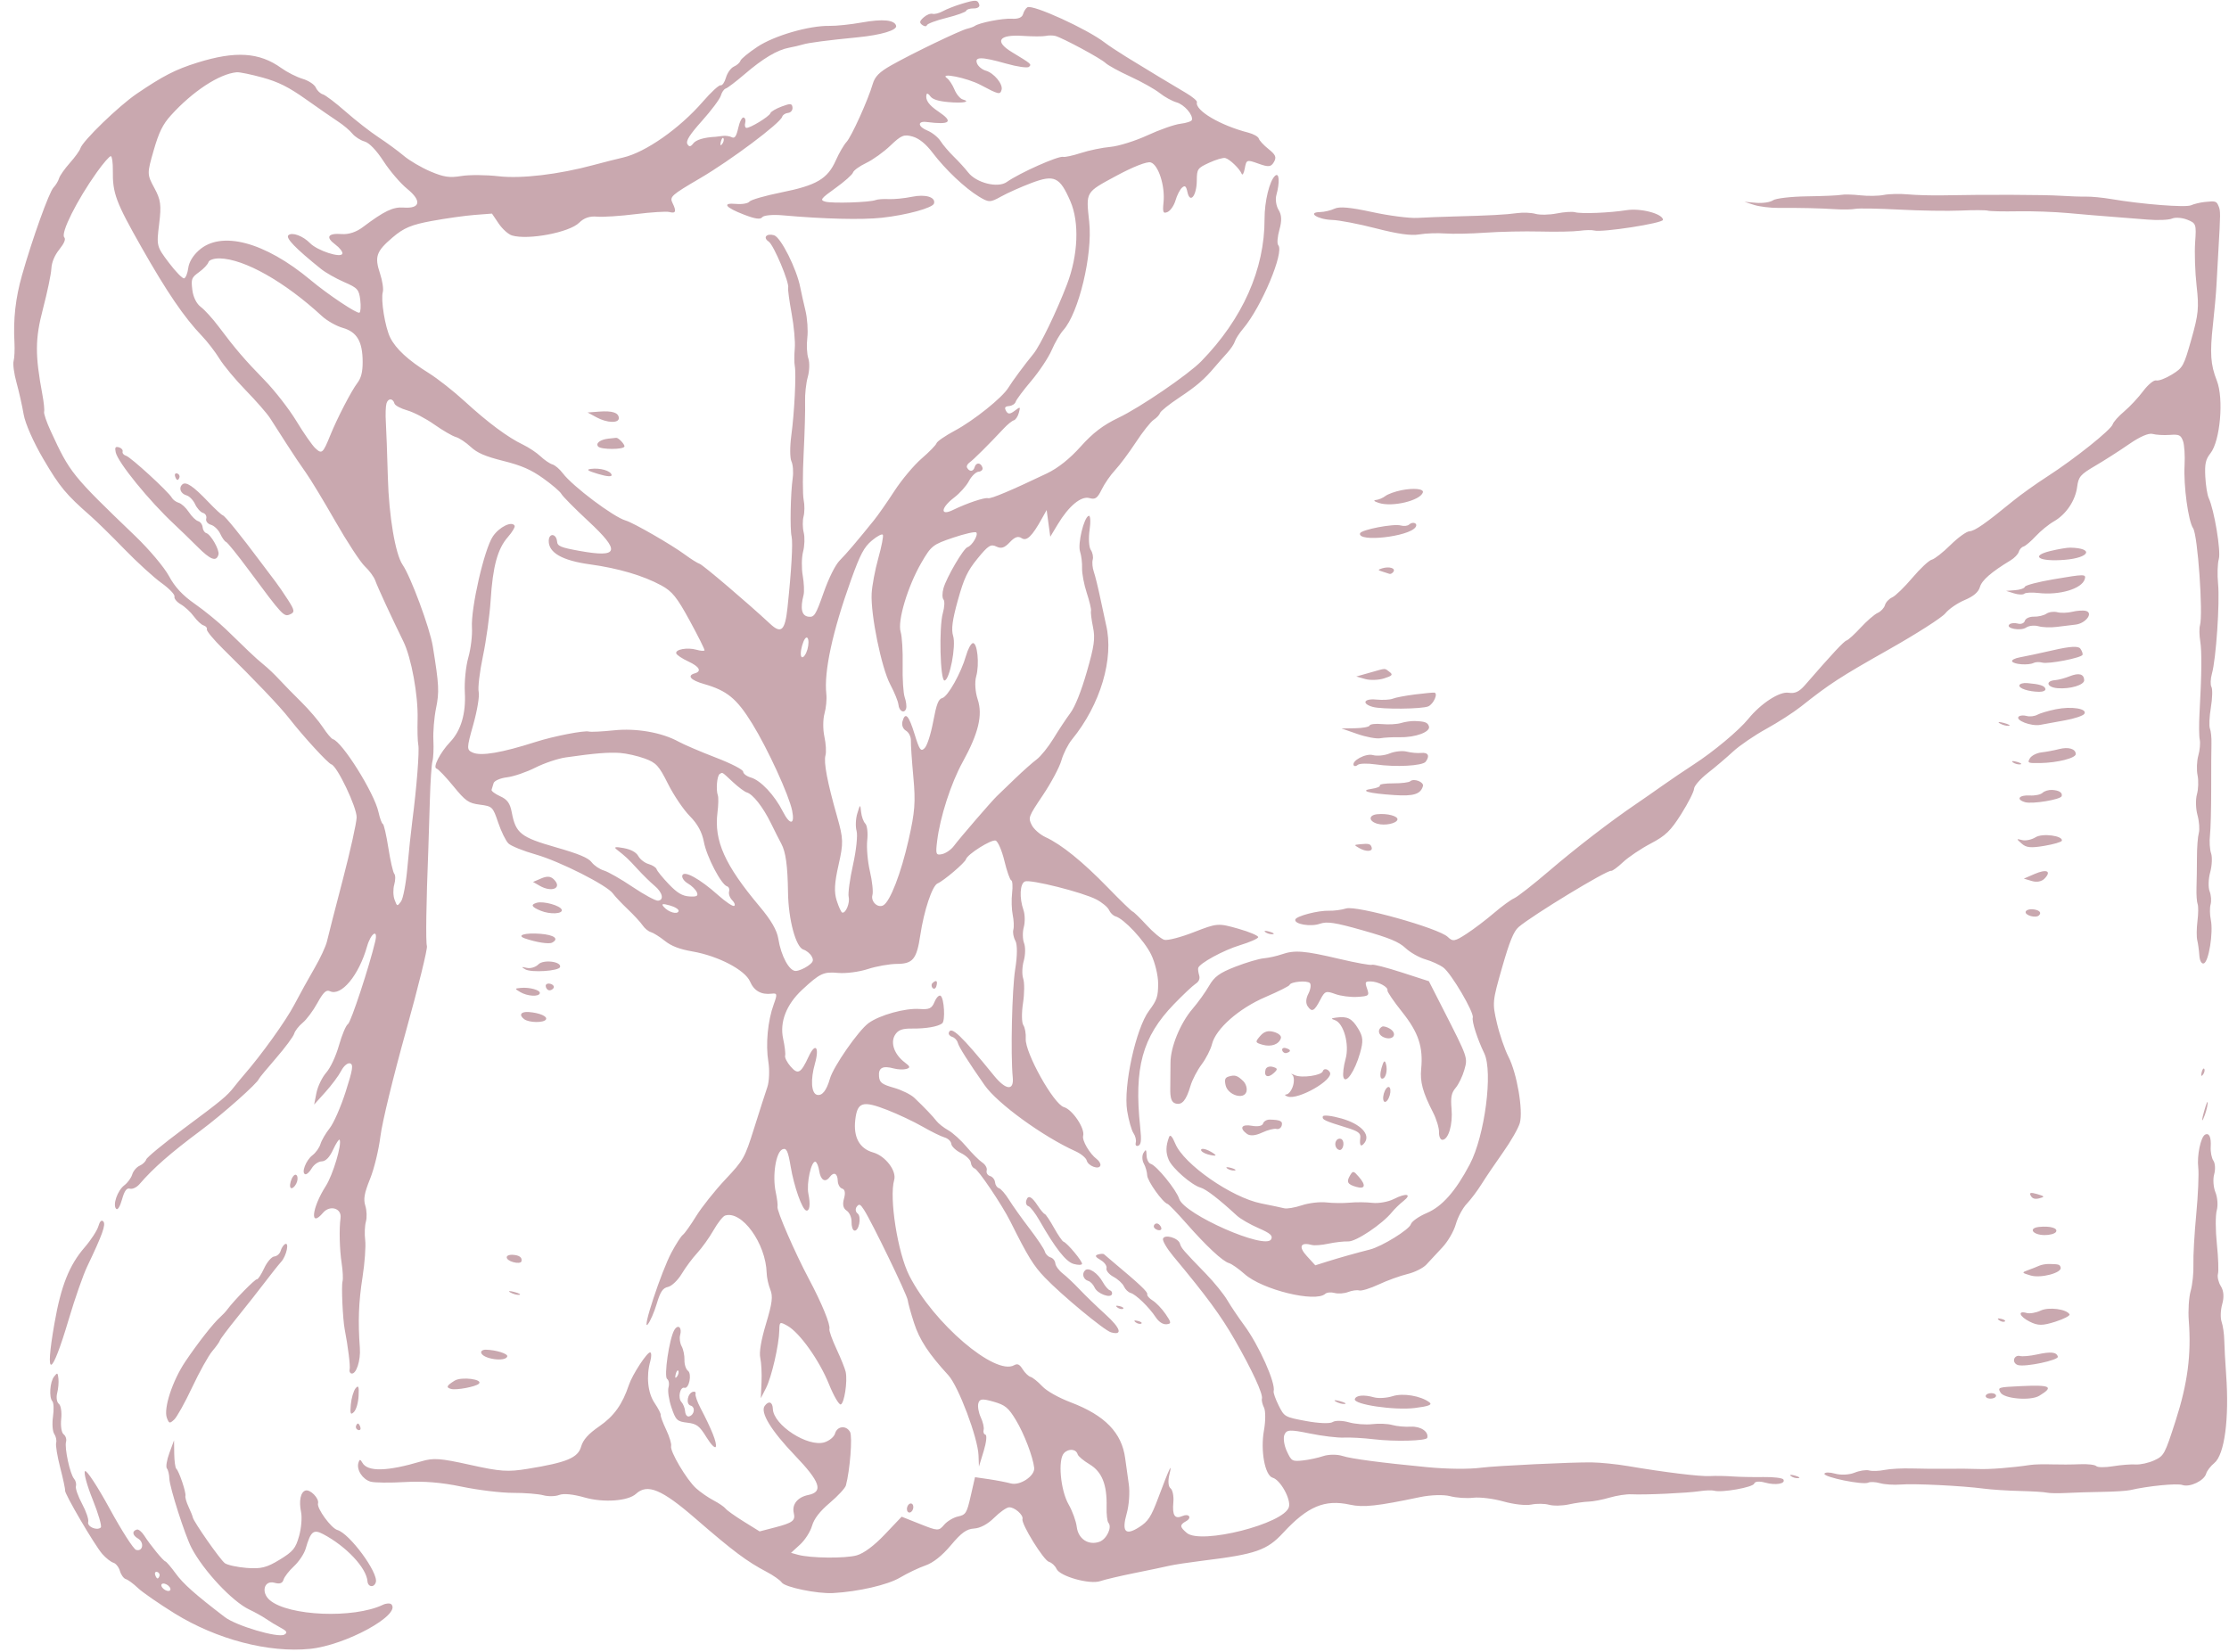 <?xml version="1.0" encoding="UTF-8"?> <svg xmlns="http://www.w3.org/2000/svg" width="139" height="103" viewBox="0 0 139 103" fill="none"><path fill-rule="evenodd" clip-rule="evenodd" d="M137.489 12.596C137.208 12.625 136.821 12.718 136.63 12.803C136.292 12.953 133.56 12.739 131.645 12.412C131.126 12.323 130.425 12.256 130.088 12.262C129.751 12.268 129.033 12.244 128.493 12.208C127.527 12.143 123.763 12.13 121.2 12.182C120.48 12.197 119.484 12.17 118.985 12.123C118.487 12.076 117.807 12.091 117.475 12.158C117.143 12.224 116.482 12.234 116.007 12.181C115.531 12.128 114.995 12.115 114.815 12.152C114.635 12.19 113.674 12.232 112.68 12.245C111.686 12.259 110.735 12.37 110.566 12.491C110.397 12.612 109.927 12.683 109.521 12.649L108.783 12.586L109.39 12.781C109.724 12.888 110.42 12.972 110.937 12.967C112.209 12.955 113.499 12.985 114.493 13.049C114.947 13.078 115.49 13.067 115.7 13.025C115.91 12.982 117.146 13.004 118.446 13.072C119.747 13.141 121.465 13.168 122.264 13.132C123.062 13.096 123.827 13.099 123.962 13.138C124.098 13.177 124.933 13.194 125.818 13.178C126.703 13.16 128.129 13.211 128.986 13.29C129.844 13.369 131.031 13.469 131.624 13.512C132.216 13.556 133.238 13.637 133.893 13.692C134.549 13.747 135.248 13.72 135.448 13.631C135.647 13.543 136.072 13.573 136.392 13.699C136.947 13.918 136.97 13.981 136.889 15.105C136.842 15.752 136.883 16.98 136.98 17.833C137.135 19.193 137.095 19.602 136.656 21.15C136.176 22.845 136.128 22.932 135.441 23.357C135.049 23.6 134.609 23.766 134.464 23.725C134.32 23.684 133.954 23.982 133.651 24.387C133.349 24.792 132.814 25.365 132.463 25.66C132.111 25.955 131.79 26.316 131.748 26.462C131.653 26.798 129.368 28.622 127.676 29.713C126.969 30.168 126.01 30.853 125.544 31.234C123.793 32.666 123.149 33.114 122.818 33.132C122.63 33.143 122.096 33.528 121.63 33.99C121.165 34.451 120.64 34.862 120.465 34.904C120.29 34.946 119.744 35.456 119.252 36.038C118.76 36.619 118.196 37.167 117.998 37.254C117.8 37.342 117.596 37.56 117.546 37.739C117.495 37.917 117.291 38.136 117.092 38.224C116.894 38.311 116.419 38.722 116.037 39.135C115.655 39.549 115.258 39.912 115.153 39.942C114.986 39.989 114.262 40.766 112.557 42.728C112.197 43.143 111.929 43.267 111.535 43.203C110.974 43.111 109.806 43.869 109.022 44.835C108.437 45.554 106.866 46.868 105.632 47.668C105.042 48.051 104.151 48.654 103.653 49.008C103.154 49.362 102.419 49.874 102.018 50.146C100.439 51.216 98.277 52.882 96.584 54.331C95.607 55.167 94.635 55.927 94.423 56.02C94.212 56.112 93.646 56.527 93.164 56.94C92.682 57.354 91.916 57.935 91.461 58.232C90.716 58.717 90.598 58.737 90.28 58.43C89.718 57.887 84.599 56.454 83.943 56.656C83.659 56.744 83.185 56.807 82.89 56.797C82.205 56.773 80.837 57.129 80.775 57.347C80.693 57.635 81.731 57.814 82.305 57.611C82.752 57.453 83.254 57.531 84.984 58.022C86.648 58.494 87.23 58.736 87.651 59.129C87.947 59.406 88.504 59.721 88.889 59.831C89.274 59.94 89.779 60.171 90.011 60.344C90.501 60.708 91.932 63.142 91.842 63.458C91.774 63.698 92.126 64.796 92.558 65.69C93.112 66.839 92.593 70.835 91.657 72.61C90.768 74.297 89.929 75.246 88.966 75.653C88.475 75.862 88.032 76.174 87.982 76.347C87.886 76.68 86.171 77.74 85.425 77.927C84.582 78.14 83.541 78.433 82.783 78.671L82.021 78.911L81.486 78.325C80.954 77.743 81.098 77.447 81.818 77.644C81.972 77.686 82.433 77.649 82.841 77.561C83.249 77.474 83.806 77.411 84.079 77.421C84.561 77.439 86.193 76.346 86.8 75.599C86.962 75.399 87.284 75.086 87.515 74.904C88.079 74.461 87.696 74.381 86.914 74.779C86.57 74.954 85.973 75.061 85.587 75.016C85.2 74.971 84.56 74.966 84.164 75.004C83.768 75.042 83.115 75.035 82.712 74.989C82.309 74.942 81.621 75.023 81.183 75.168C80.745 75.314 80.251 75.398 80.086 75.355C79.921 75.312 79.275 75.176 78.65 75.052C76.806 74.686 73.819 72.608 73.29 71.323C73.105 70.874 72.971 70.73 72.904 70.907C72.693 71.468 72.687 71.889 72.884 72.339C73.117 72.871 74.31 73.908 74.873 74.068C75.215 74.165 76.019 74.786 77.133 75.813C77.351 76.014 77.955 76.363 78.474 76.589C79.219 76.913 79.387 77.061 79.27 77.288C78.92 77.969 73.835 75.73 73.532 74.761C73.359 74.207 72.123 72.687 71.762 72.584C71.626 72.546 71.508 72.309 71.5 72.059C71.487 71.675 71.457 71.651 71.306 71.904C71.208 72.069 71.218 72.365 71.327 72.562C71.437 72.759 71.532 73.091 71.539 73.3C71.55 73.656 72.507 74.998 72.811 75.084C72.887 75.106 73.405 75.642 73.962 76.275C75.231 77.718 76.24 78.659 76.636 78.772C76.805 78.82 77.244 79.128 77.613 79.456C78.713 80.436 82.031 81.249 82.643 80.689C82.74 80.6 83.003 80.576 83.227 80.636C83.451 80.697 83.831 80.669 84.071 80.576C84.311 80.482 84.623 80.439 84.765 80.479C84.906 80.519 85.455 80.349 85.984 80.102C86.513 79.854 87.314 79.564 87.765 79.456C88.216 79.349 88.749 79.082 88.949 78.864C89.15 78.646 89.594 78.168 89.936 77.803C90.291 77.426 90.657 76.797 90.786 76.343C90.911 75.905 91.217 75.334 91.466 75.075C91.715 74.815 92.133 74.258 92.396 73.837C92.659 73.416 93.264 72.521 93.741 71.848C94.219 71.175 94.683 70.361 94.775 70.039C94.995 69.263 94.596 66.929 94.067 65.904C93.835 65.453 93.51 64.505 93.346 63.798C93.055 62.545 93.064 62.457 93.669 60.342C94.136 58.711 94.392 58.083 94.697 57.819C95.531 57.096 100.228 54.242 100.471 54.31C100.54 54.33 100.873 54.087 101.21 53.77C101.547 53.453 102.324 52.93 102.936 52.608C103.868 52.119 104.179 51.818 104.842 50.766C105.277 50.074 105.637 49.366 105.641 49.191C105.645 49.017 106.029 48.577 106.493 48.213C106.958 47.85 107.669 47.246 108.072 46.872C108.476 46.498 109.406 45.862 110.14 45.458C110.875 45.054 111.852 44.425 112.312 44.06C114.099 42.643 114.734 42.23 117.779 40.509C119.51 39.531 121.101 38.514 121.313 38.248C121.525 37.983 122.067 37.611 122.516 37.422C123.068 37.191 123.377 36.927 123.467 36.61C123.587 36.187 124.177 35.675 125.392 34.938C125.624 34.797 125.849 34.561 125.891 34.414C125.932 34.267 126.066 34.119 126.187 34.084C126.308 34.05 126.652 33.758 126.951 33.436C127.25 33.114 127.756 32.701 128.077 32.518C128.842 32.082 129.419 31.225 129.532 30.357C129.614 29.731 129.733 29.592 130.658 29.05C131.228 28.716 132.178 28.108 132.77 27.698C133.441 27.233 133.992 26.994 134.233 27.062C134.445 27.122 134.924 27.15 135.296 27.124C135.893 27.081 135.991 27.126 136.131 27.503C136.218 27.738 136.262 28.422 136.229 29.022C136.159 30.284 136.461 32.506 136.762 32.945C137.048 33.362 137.395 38.282 137.189 39.007C137.139 39.182 137.147 39.623 137.206 39.986C137.311 40.637 137.297 42.011 137.161 44.483C137.122 45.175 137.129 45.914 137.175 46.125C137.221 46.337 137.181 46.788 137.086 47.125C136.991 47.464 136.97 48.014 137.039 48.349C137.108 48.684 137.091 49.22 137 49.539C136.91 49.859 136.925 50.44 137.034 50.832C137.142 51.223 137.179 51.729 137.116 51.956C137.053 52.183 137.001 52.864 137.001 53.47C137 54.075 136.988 54.924 136.973 55.356C136.959 55.788 136.99 56.247 137.042 56.377C137.095 56.506 137.091 56.985 137.033 57.441C136.976 57.898 136.97 58.437 137.021 58.639C137.071 58.841 137.129 59.264 137.15 59.58C137.172 59.916 137.286 60.124 137.427 60.084C137.734 59.997 138.031 58.16 137.866 57.362C137.8 57.044 137.794 56.612 137.853 56.402C137.912 56.193 137.884 55.824 137.791 55.584C137.697 55.344 137.713 54.811 137.827 54.4C137.94 53.988 137.965 53.455 137.883 53.215C137.8 52.974 137.769 52.472 137.813 52.099C137.857 51.726 137.891 50.43 137.89 49.218C137.888 48.007 137.895 46.723 137.906 46.365C137.916 46.007 137.874 45.59 137.811 45.437C137.749 45.285 137.775 44.694 137.87 44.124C137.964 43.553 137.981 42.977 137.906 42.843C137.831 42.708 137.845 42.333 137.937 42.007C138.192 41.111 138.433 37.567 138.319 36.409C138.263 35.846 138.284 35.15 138.365 34.864C138.506 34.368 138.079 31.794 137.734 31.058C137.645 30.868 137.55 30.268 137.522 29.726C137.482 28.924 137.542 28.651 137.842 28.271C138.452 27.5 138.684 24.864 138.241 23.738C137.849 22.741 137.801 22.034 138.001 20.225C138.096 19.371 138.194 18.273 138.219 17.784C138.244 17.296 138.298 16.321 138.339 15.617C138.473 13.304 138.474 13.155 138.356 12.869C138.22 12.54 138.172 12.525 137.489 12.596ZM64.069 0.454C63.971 0.51 63.849 0.702 63.798 0.881C63.737 1.094 63.494 1.193 63.091 1.168C62.516 1.134 61.068 1.417 60.788 1.618C60.719 1.668 60.504 1.746 60.311 1.792C59.866 1.897 56.88 3.336 55.584 4.069C54.834 4.493 54.56 4.77 54.422 5.241C54.13 6.243 53.093 8.532 52.783 8.861C52.625 9.028 52.326 9.544 52.119 10.008C51.606 11.156 50.92 11.559 48.737 11.997C47.72 12.201 46.818 12.461 46.733 12.574C46.649 12.687 46.274 12.752 45.901 12.717C44.997 12.635 45.226 12.938 46.411 13.392C47.102 13.657 47.419 13.7 47.535 13.545C47.624 13.426 48.194 13.373 48.802 13.428C51.384 13.659 53.739 13.716 54.992 13.58C56.535 13.412 58.167 12.966 58.245 12.69C58.357 12.295 57.72 12.099 56.883 12.27C56.405 12.368 55.747 12.434 55.422 12.417C55.097 12.4 54.73 12.426 54.606 12.476C54.24 12.622 51.892 12.697 51.466 12.576C51.114 12.476 51.179 12.389 52.1 11.729C52.664 11.324 53.156 10.888 53.193 10.759C53.229 10.63 53.599 10.362 54.015 10.164C54.43 9.967 55.114 9.476 55.533 9.073C56.199 8.435 56.373 8.364 56.909 8.516C57.316 8.632 57.738 8.975 58.162 9.533C58.953 10.575 60.176 11.732 61.046 12.261C61.663 12.636 61.748 12.636 62.428 12.256C62.827 12.034 63.685 11.651 64.335 11.406C65.751 10.874 66.09 11.034 66.748 12.551C67.318 13.863 67.234 15.913 66.536 17.74C65.892 19.424 64.862 21.558 64.446 22.066C63.888 22.747 63.132 23.769 62.878 24.184C62.502 24.801 60.724 26.225 59.538 26.86C58.945 27.177 58.434 27.529 58.402 27.641C58.37 27.753 57.952 28.183 57.473 28.596C56.994 29.009 56.232 29.918 55.779 30.615C55.326 31.312 54.749 32.139 54.495 32.452C53.407 33.799 52.8 34.511 52.366 34.951C52.089 35.232 51.686 36.04 51.359 36.967C50.866 38.368 50.777 38.509 50.407 38.458C49.992 38.402 49.892 37.952 50.109 37.112C50.162 36.907 50.139 36.36 50.058 35.897C49.977 35.433 49.987 34.761 50.081 34.402C50.176 34.044 50.193 33.508 50.12 33.212C50.046 32.916 50.042 32.464 50.11 32.209C50.178 31.953 50.181 31.486 50.116 31.172C50.051 30.857 50.051 29.551 50.116 28.269C50.181 26.987 50.221 25.549 50.205 25.072C50.189 24.596 50.264 23.894 50.372 23.513C50.481 23.131 50.496 22.61 50.408 22.354C50.319 22.098 50.29 21.519 50.344 21.066C50.397 20.614 50.344 19.844 50.225 19.356C50.106 18.867 49.964 18.23 49.908 17.939C49.686 16.772 48.691 14.791 48.268 14.671C47.795 14.537 47.559 14.817 47.935 15.066C48.247 15.272 49.24 17.635 49.15 17.954C49.124 18.046 49.221 18.766 49.366 19.555C49.511 20.343 49.6 21.323 49.562 21.731C49.525 22.14 49.525 22.63 49.562 22.819C49.66 23.322 49.539 25.741 49.345 27.167C49.253 27.845 49.256 28.567 49.353 28.77C49.45 28.974 49.486 29.444 49.433 29.814C49.298 30.762 49.255 32.998 49.363 33.454C49.454 33.838 49.353 35.6 49.107 37.905C48.956 39.326 48.716 39.549 48.028 38.908C46.648 37.622 43.841 35.232 43.633 35.165C43.498 35.122 43.089 34.866 42.725 34.597C41.89 33.978 39.492 32.597 39.019 32.463C38.262 32.248 35.701 30.322 35.091 29.509C34.901 29.256 34.611 29.009 34.446 28.962C34.282 28.915 33.95 28.689 33.707 28.459C33.465 28.23 32.973 27.903 32.614 27.731C31.675 27.284 30.408 26.342 28.98 25.03C28.296 24.402 27.282 23.605 26.727 23.26C25.456 22.468 24.686 21.759 24.336 21.058C24.015 20.415 23.735 18.696 23.872 18.212C23.925 18.027 23.847 17.509 23.699 17.062C23.347 16.001 23.461 15.678 24.491 14.8C25.183 14.211 25.654 14.014 26.931 13.779C27.802 13.619 29.001 13.45 29.596 13.404L30.679 13.321L31.098 13.942C31.329 14.284 31.703 14.618 31.929 14.685C32.939 14.985 35.508 14.497 36.117 13.89C36.417 13.591 36.771 13.47 37.225 13.511C37.592 13.545 38.685 13.474 39.654 13.353C40.623 13.232 41.563 13.174 41.742 13.222C42.144 13.332 42.196 13.181 41.935 12.653C41.747 12.272 41.866 12.166 43.654 11.119C45.568 9.999 48.66 7.682 48.778 7.28C48.811 7.164 48.976 7.057 49.144 7.041C49.313 7.026 49.436 6.877 49.42 6.706C49.397 6.447 49.289 6.437 48.742 6.643C48.383 6.778 48.069 6.964 48.043 7.056C47.984 7.262 46.725 8.027 46.533 7.973C46.456 7.951 46.429 7.808 46.472 7.655C46.516 7.503 46.47 7.355 46.372 7.327C46.273 7.298 46.122 7.593 46.036 7.982C45.92 8.503 45.815 8.654 45.636 8.559C45.502 8.488 45.242 8.452 45.059 8.478C44.875 8.504 44.679 8.528 44.623 8.531C43.894 8.569 43.401 8.718 43.224 8.954C43.068 9.162 42.969 9.17 42.863 8.981C42.758 8.792 43.01 8.393 43.781 7.532C44.366 6.878 44.893 6.171 44.953 5.96C45.013 5.75 45.15 5.552 45.258 5.521C45.366 5.491 45.894 5.089 46.431 4.629C47.579 3.644 48.469 3.113 49.201 2.977C49.491 2.922 49.877 2.832 50.058 2.776C50.416 2.666 51.565 2.515 53.486 2.327C54.96 2.182 55.961 1.88 55.882 1.604C55.779 1.24 55.04 1.17 53.752 1.401C53.054 1.526 52.146 1.622 51.734 1.614C50.463 1.589 48.283 2.221 47.232 2.919C46.681 3.284 46.203 3.677 46.17 3.792C46.137 3.907 45.955 4.069 45.766 4.152C45.578 4.236 45.355 4.544 45.272 4.837C45.189 5.13 45.039 5.347 44.939 5.319C44.839 5.29 44.339 5.75 43.828 6.341C42.38 8.012 40.253 9.503 38.856 9.824C38.444 9.919 37.619 10.129 37.023 10.289C34.832 10.881 32.507 11.156 31.09 10.992C30.309 10.902 29.264 10.895 28.768 10.977C28.033 11.098 27.68 11.047 26.848 10.695C26.287 10.458 25.538 10.019 25.183 9.719C24.828 9.419 24.12 8.9 23.61 8.565C23.101 8.23 22.175 7.508 21.554 6.961C20.933 6.414 20.294 5.929 20.134 5.884C19.974 5.839 19.775 5.647 19.692 5.458C19.608 5.269 19.239 5.025 18.871 4.916C18.503 4.807 17.902 4.503 17.537 4.24C16.17 3.259 14.683 3.164 12.306 3.907C10.948 4.331 10.172 4.729 8.531 5.843C7.409 6.604 5.14 8.802 5.013 9.251C4.973 9.39 4.677 9.801 4.353 10.165C4.03 10.529 3.727 10.961 3.681 11.126C3.634 11.29 3.48 11.544 3.339 11.691C3.064 11.975 2.017 14.891 1.37 17.172C0.967 18.593 0.821 19.895 0.901 21.349C0.925 21.801 0.902 22.324 0.848 22.514C0.794 22.703 0.876 23.308 1.029 23.859C1.182 24.41 1.383 25.302 1.475 25.842C1.574 26.418 2.084 27.572 2.711 28.64C3.73 30.374 4.113 30.834 5.649 32.18C6.02 32.505 6.971 33.437 7.761 34.252C8.551 35.066 9.591 36.014 10.07 36.358C10.55 36.702 10.915 37.083 10.88 37.205C10.846 37.326 11.024 37.545 11.277 37.691C11.529 37.836 11.895 38.175 12.09 38.443C12.285 38.712 12.558 38.964 12.697 39.004C12.836 39.043 12.927 39.155 12.9 39.252C12.872 39.348 13.325 39.895 13.905 40.466C15.946 42.472 17.447 44.05 18.05 44.821C18.934 45.953 20.458 47.612 20.666 47.671C21.026 47.774 22.255 50.353 22.24 50.976C22.232 51.328 21.841 53.084 21.372 54.878C20.903 56.671 20.461 58.392 20.391 58.703C20.32 59.013 19.97 59.769 19.611 60.383C19.253 60.997 18.683 62.029 18.343 62.677C17.825 63.666 16.292 65.801 15.21 67.041C15.056 67.217 14.786 67.546 14.61 67.771C14.149 68.362 13.865 68.597 11.401 70.428C10.181 71.335 9.153 72.183 9.116 72.313C9.079 72.443 8.894 72.617 8.706 72.701C8.517 72.784 8.31 73.029 8.245 73.245C8.18 73.461 7.959 73.765 7.753 73.92C7.327 74.242 7.015 75.139 7.243 75.388C7.335 75.489 7.48 75.257 7.609 74.803C7.765 74.253 7.898 74.073 8.104 74.132C8.26 74.176 8.527 74.049 8.698 73.85C9.569 72.839 10.62 71.919 12.541 70.487C13.903 69.471 16.07 67.546 16.144 67.286C16.158 67.236 16.638 66.654 17.211 65.994C17.783 65.333 18.293 64.646 18.344 64.468C18.395 64.289 18.634 63.982 18.874 63.785C19.115 63.589 19.529 63.033 19.794 62.55C20.156 61.89 20.348 61.708 20.566 61.814C21.274 62.158 22.376 60.835 22.89 59.023C23.128 58.185 23.59 57.898 23.4 58.706C23.036 60.256 21.88 63.763 21.698 63.868C21.577 63.938 21.327 64.529 21.142 65.181C20.945 65.874 20.612 66.587 20.342 66.896C20.087 67.187 19.814 67.753 19.734 68.155L19.59 68.885L20.292 68.106C20.678 67.678 21.121 67.084 21.276 66.784C21.436 66.475 21.674 66.273 21.828 66.317C22.049 66.38 22 66.7 21.553 68.094C21.254 69.03 20.807 70.048 20.561 70.358C20.314 70.668 20.056 71.111 19.986 71.343C19.917 71.574 19.692 71.891 19.487 72.046C19.077 72.356 18.772 73.156 19.035 73.231C19.126 73.257 19.309 73.089 19.441 72.859C19.574 72.629 19.852 72.435 20.061 72.429C20.315 72.421 20.549 72.18 20.776 71.691C20.962 71.292 21.143 71.018 21.179 71.082C21.333 71.358 20.761 73.272 20.317 73.966C19.438 75.342 19.305 76.623 20.145 75.634C20.572 75.131 21.319 75.352 21.236 75.958C21.143 76.649 21.174 77.925 21.307 78.793C21.379 79.261 21.402 79.766 21.36 79.916C21.28 80.197 21.374 82.269 21.495 82.9C21.706 83.992 21.856 85.214 21.804 85.399C21.771 85.515 21.818 85.631 21.907 85.656C22.204 85.741 22.499 84.866 22.441 84.071C22.319 82.397 22.363 81.215 22.607 79.65C22.747 78.753 22.821 77.713 22.773 77.338C22.725 76.963 22.745 76.447 22.817 76.192C22.889 75.937 22.874 75.49 22.782 75.198C22.653 74.783 22.716 74.418 23.072 73.535C23.334 72.886 23.611 71.746 23.724 70.859C23.836 69.976 24.519 67.164 25.316 64.305C26.084 61.55 26.672 59.163 26.622 59C26.543 58.738 26.578 56.281 26.709 52.99C26.733 52.391 26.777 50.989 26.807 49.874C26.838 48.759 26.91 47.679 26.968 47.474C27.026 47.27 27.052 46.678 27.026 46.16C27 45.642 27.073 44.752 27.189 44.182C27.401 43.141 27.38 42.728 26.989 40.306C26.806 39.174 25.62 35.973 25.105 35.22C24.654 34.56 24.253 32.188 24.187 29.788C24.147 28.327 24.09 26.761 24.061 26.309C24.032 25.857 24.049 25.343 24.098 25.169C24.197 24.821 24.5 24.82 24.599 25.167C24.633 25.287 24.991 25.479 25.395 25.593C25.799 25.708 26.556 26.103 27.077 26.471C27.599 26.839 28.203 27.191 28.42 27.253C28.637 27.314 29.056 27.591 29.352 27.868C29.758 28.247 30.259 28.463 31.384 28.745C32.526 29.032 33.113 29.288 33.876 29.833C34.425 30.225 34.934 30.662 35.007 30.803C35.079 30.945 35.831 31.705 36.678 32.492C38.717 34.388 38.599 34.8 36.146 34.358C34.969 34.146 34.765 34.062 34.739 33.776C34.694 33.268 34.23 33.223 34.219 33.725C34.204 34.468 35.059 34.958 36.781 35.195C38.564 35.44 40.109 35.896 41.24 36.51C41.916 36.877 42.215 37.246 43.008 38.703C43.533 39.667 43.95 40.501 43.934 40.556C43.919 40.611 43.692 40.596 43.431 40.521C42.863 40.36 42.099 40.498 42.17 40.748C42.197 40.846 42.54 41.075 42.931 41.256C43.619 41.576 43.775 41.865 43.326 41.993C42.825 42.136 43.067 42.42 43.889 42.654C45.34 43.068 45.944 43.563 46.914 45.139C47.876 46.7 49.2 49.587 49.398 50.555C49.581 51.453 49.258 51.479 48.814 50.602C48.299 49.585 47.431 48.663 46.826 48.491C46.566 48.417 46.349 48.254 46.344 48.128C46.338 47.996 45.606 47.619 44.628 47.243C43.69 46.882 42.65 46.437 42.317 46.254C41.273 45.679 39.682 45.4 38.279 45.547C37.546 45.624 36.845 45.658 36.723 45.623C36.431 45.541 34.528 45.911 33.411 46.268C31.291 46.947 30.001 47.166 29.485 46.937C29.091 46.763 29.093 46.684 29.516 45.179C29.76 44.313 29.911 43.401 29.851 43.153C29.791 42.905 29.91 41.903 30.115 40.926C30.32 39.949 30.537 38.376 30.597 37.431C30.732 35.31 31.03 34.223 31.674 33.49C31.946 33.18 32.134 32.862 32.091 32.785C31.92 32.477 31.134 32.864 30.736 33.452C30.198 34.246 29.355 37.928 29.431 39.148C29.461 39.625 29.358 40.464 29.203 41.011C29.048 41.558 28.95 42.535 28.987 43.181C29.061 44.496 28.745 45.565 28.074 46.271C27.453 46.923 26.972 47.86 27.221 47.931C27.33 47.961 27.803 48.457 28.274 49.033C29.037 49.966 29.215 50.09 29.927 50.183C30.703 50.285 30.734 50.315 31.067 51.302C31.256 51.86 31.544 52.446 31.707 52.604C31.871 52.762 32.636 53.071 33.408 53.29C34.898 53.713 37.862 55.212 38.224 55.725C38.343 55.894 38.76 56.336 39.15 56.707C39.539 57.078 39.958 57.532 40.079 57.716C40.201 57.899 40.43 58.086 40.587 58.13C40.745 58.175 41.136 58.42 41.456 58.675C41.87 59.005 42.368 59.196 43.184 59.338C44.79 59.618 46.463 60.492 46.772 61.213C47.023 61.798 47.474 62.05 48.128 61.97C48.468 61.928 48.482 62.003 48.252 62.629C47.876 63.656 47.737 65.133 47.914 66.215C47.999 66.734 47.97 67.447 47.85 67.799C47.73 68.15 47.358 69.305 47.025 70.367C46.441 72.222 46.372 72.344 45.229 73.56C44.576 74.255 43.758 75.284 43.411 75.846C43.064 76.409 42.691 76.933 42.581 77.012C42.472 77.091 42.153 77.586 41.872 78.112C41.24 79.296 39.997 83.061 40.392 82.596C40.542 82.419 40.795 81.84 40.953 81.311C41.18 80.551 41.329 80.329 41.66 80.257C41.89 80.207 42.274 79.84 42.512 79.442C42.75 79.044 43.184 78.461 43.477 78.145C43.77 77.83 44.226 77.193 44.491 76.73C44.755 76.268 45.08 75.853 45.212 75.81C46.257 75.466 47.76 77.541 47.81 79.397C47.817 79.674 47.919 80.138 48.037 80.427C48.209 80.851 48.157 81.263 47.77 82.553C47.457 83.597 47.333 84.34 47.411 84.689C47.478 84.983 47.512 85.668 47.488 86.212L47.444 87.2L47.769 86.564C48.118 85.881 48.579 83.874 48.597 82.963C48.607 82.429 48.628 82.417 49.104 82.683C49.863 83.107 51.092 84.832 51.69 86.314C51.985 87.047 52.318 87.62 52.429 87.588C52.65 87.525 52.861 86.145 52.738 85.561C52.697 85.362 52.439 84.721 52.166 84.135C51.893 83.55 51.693 82.987 51.722 82.884C51.798 82.617 51.248 81.276 50.439 79.756C49.568 78.12 48.422 75.484 48.486 75.26C48.512 75.168 48.462 74.758 48.375 74.35C48.155 73.322 48.382 71.859 48.79 71.679C49.043 71.567 49.143 71.775 49.306 72.751C49.511 73.98 50.017 75.42 50.27 75.492C50.49 75.554 50.549 75.12 50.412 74.458C50.278 73.809 50.591 72.38 50.85 72.453C50.936 72.478 51.042 72.733 51.085 73.02C51.175 73.609 51.462 73.778 51.74 73.406C51.999 73.06 52.229 73.171 52.243 73.65C52.25 73.872 52.375 74.087 52.521 74.129C52.691 74.177 52.731 74.399 52.632 74.747C52.527 75.118 52.579 75.357 52.798 75.502C52.974 75.618 53.111 75.934 53.103 76.203C53.095 76.472 53.17 76.715 53.269 76.743C53.556 76.825 53.744 75.877 53.48 75.679C53.35 75.582 53.324 75.393 53.424 75.26C53.576 75.057 53.648 75.088 53.884 75.458C54.388 76.248 56.567 80.749 56.605 81.081C56.626 81.259 56.803 81.901 57 82.507C57.34 83.559 57.908 84.424 59.14 85.768C59.768 86.453 60.976 89.659 61.02 90.753L61.047 91.462L61.343 90.495C61.506 89.96 61.556 89.504 61.453 89.475C61.352 89.446 61.3 89.31 61.339 89.173C61.378 89.036 61.298 88.684 61.161 88.391C61.024 88.099 60.956 87.705 61.009 87.517C61.089 87.234 61.253 87.216 61.956 87.416C62.682 87.622 62.885 87.789 63.352 88.563C63.865 89.414 64.412 90.842 64.492 91.539C64.549 92.042 63.609 92.671 63.034 92.514C62.757 92.439 62.141 92.32 61.666 92.25L60.801 92.124L60.535 93.292C60.289 94.371 60.229 94.469 59.743 94.575C59.454 94.638 59.062 94.873 58.872 95.097C58.539 95.488 58.482 95.487 57.377 95.046L56.227 94.589L55.176 95.695C54.509 96.397 53.871 96.873 53.429 96.999C52.72 97.2 50.542 97.179 49.76 96.963L49.328 96.843L49.89 96.328C50.2 96.045 50.536 95.519 50.638 95.159C50.763 94.719 51.125 94.251 51.745 93.726C52.252 93.297 52.704 92.808 52.75 92.64C53.004 91.703 53.168 89.589 53.01 89.304C52.769 88.871 52.206 88.931 52.072 89.404C52.014 89.608 51.72 89.853 51.418 89.948C50.384 90.272 48.231 88.88 48.195 87.864C48.179 87.429 47.94 87.338 47.689 87.673C47.389 88.074 48.082 89.216 49.566 90.763C51.152 92.417 51.362 93.04 50.403 93.235C49.734 93.371 49.373 93.823 49.501 94.363C49.613 94.835 49.432 94.971 48.314 95.261L47.37 95.506L46.379 94.891C45.834 94.552 45.323 94.188 45.244 94.081C45.164 93.974 44.825 93.743 44.489 93.567C44.154 93.391 43.666 93.051 43.403 92.813C42.811 92.275 41.761 90.496 41.85 90.181C41.886 90.053 41.747 89.593 41.54 89.158C41.334 88.723 41.181 88.311 41.2 88.241C41.22 88.171 41.048 87.836 40.818 87.495C40.395 86.87 40.288 85.828 40.552 84.893C40.631 84.613 40.629 84.365 40.548 84.342C40.373 84.292 39.435 85.721 39.22 86.367C38.814 87.583 38.288 88.32 37.376 88.949C36.69 89.422 36.36 89.791 36.238 90.22C36.04 90.917 35.343 91.208 32.919 91.601C31.66 91.806 31.206 91.775 29.315 91.355C27.447 90.941 27.03 90.911 26.275 91.136C24.126 91.774 22.919 91.8 22.593 91.216C22.47 90.994 22.415 90.997 22.349 91.232C22.224 91.669 22.611 92.262 23.114 92.404C23.353 92.472 24.311 92.483 25.243 92.428C26.42 92.36 27.507 92.448 28.8 92.717C29.824 92.93 31.259 93.104 31.99 93.102C32.721 93.1 33.57 93.168 33.877 93.251C34.183 93.335 34.631 93.327 34.871 93.233C35.147 93.126 35.734 93.184 36.469 93.393C37.643 93.726 39.17 93.615 39.662 93.162C40.371 92.509 41.27 92.883 43.367 94.702C45.709 96.733 46.57 97.379 47.803 98.026C48.224 98.247 48.65 98.546 48.749 98.691C48.953 98.989 50.971 99.405 51.949 99.351C53.528 99.264 55.359 98.841 56.123 98.387C56.587 98.112 57.3 97.771 57.709 97.63C58.194 97.463 58.748 97.023 59.298 96.368C59.955 95.584 60.276 95.354 60.749 95.326C61.128 95.303 61.596 95.052 61.99 94.66C62.339 94.313 62.755 94.018 62.915 94.004C63.249 93.973 63.834 94.479 63.761 94.736C63.675 95.038 65.081 97.311 65.412 97.405C65.586 97.454 65.797 97.649 65.881 97.838C66.088 98.309 67.96 98.834 68.617 98.605C68.887 98.511 69.849 98.285 70.754 98.102C71.66 97.92 72.642 97.714 72.936 97.645C73.231 97.577 74.171 97.435 75.026 97.329C78.311 96.927 79.009 96.684 80.016 95.595C81.544 93.942 82.607 93.494 84.187 93.84C85.019 94.022 85.878 93.929 88.553 93.367C89.21 93.229 90.031 93.203 90.427 93.308C90.813 93.411 91.465 93.455 91.873 93.406C92.282 93.357 93.127 93.461 93.751 93.638C94.396 93.82 95.149 93.904 95.495 93.832C95.83 93.763 96.325 93.769 96.594 93.845C96.864 93.922 97.419 93.912 97.828 93.823C98.237 93.734 98.798 93.655 99.075 93.648C99.352 93.64 99.939 93.527 100.38 93.397C100.82 93.268 101.431 93.175 101.738 93.192C102.557 93.236 105.229 93.114 105.991 92.997C106.353 92.942 106.762 92.929 106.899 92.968C107.368 93.104 109.323 92.755 109.392 92.524C109.433 92.388 109.709 92.362 110.064 92.461C110.724 92.645 111.364 92.538 111.213 92.268C111.161 92.174 110.598 92.106 109.962 92.116C109.326 92.126 108.453 92.109 108.022 92.077C107.591 92.046 106.964 92.035 106.629 92.055C106.015 92.09 103.807 91.82 101.505 91.429C100.823 91.313 99.817 91.211 99.269 91.202C98.107 91.182 93.282 91.413 92.374 91.532C91.602 91.634 90.263 91.62 88.984 91.498C86.144 91.226 84.26 90.977 83.721 90.802C83.389 90.694 82.848 90.698 82.519 90.809C82.19 90.92 81.611 91.044 81.233 91.083C80.579 91.151 80.532 91.123 80.242 90.495C80.074 90.132 80.01 89.672 80.099 89.472C80.24 89.154 80.436 89.145 81.678 89.399C82.458 89.559 83.415 89.674 83.806 89.655C84.196 89.636 85.038 89.683 85.676 89.76C86.977 89.915 88.948 89.863 89.002 89.672C89.11 89.29 88.593 88.939 87.974 88.975C87.619 88.996 87.102 88.949 86.824 88.87C86.546 88.791 85.984 88.767 85.575 88.816C85.166 88.865 84.506 88.813 84.108 88.7C83.71 88.587 83.258 88.581 83.105 88.686C82.946 88.795 82.235 88.769 81.461 88.625C80.112 88.374 80.093 88.363 79.737 87.652C79.54 87.256 79.399 86.857 79.425 86.766C79.567 86.268 78.509 83.898 77.589 82.653C77.233 82.171 76.759 81.467 76.536 81.088C76.314 80.709 75.714 79.969 75.203 79.442C73.768 77.964 73.667 77.846 73.579 77.554C73.471 77.196 72.609 76.954 72.523 77.257C72.486 77.386 72.775 77.875 73.165 78.343C75.256 80.854 76.128 82.041 77.005 83.569C78.084 85.448 78.774 86.945 78.694 87.229C78.664 87.332 78.723 87.584 78.825 87.79C78.926 87.995 78.924 88.631 78.821 89.202C78.593 90.461 78.879 92.02 79.363 92.157C79.846 92.294 80.514 93.5 80.376 93.986C80.08 95.029 74.885 96.346 74.007 95.6C73.563 95.223 73.555 95.097 73.961 94.871C74.352 94.652 74.145 94.366 73.729 94.55C73.259 94.758 73.095 94.507 73.17 93.693C73.204 93.311 73.126 92.918 72.995 92.82C72.854 92.714 72.825 92.362 72.923 91.959C73.125 91.131 72.936 91.527 72.232 93.403C71.783 94.602 71.597 94.888 71.031 95.246C70.171 95.792 69.938 95.525 70.265 94.372C70.407 93.871 70.464 93.06 70.392 92.569C70.32 92.077 70.219 91.348 70.166 90.948C69.958 89.356 68.904 88.27 66.788 87.464C66.001 87.164 65.274 86.754 64.989 86.45C64.726 86.169 64.401 85.908 64.269 85.871C64.136 85.833 63.913 85.619 63.773 85.394C63.578 85.082 63.453 85.023 63.239 85.143C62.052 85.805 58.207 82.518 56.703 79.555C55.979 78.129 55.439 74.709 55.761 73.587C55.923 73.02 55.214 72.091 54.453 71.875C53.597 71.632 53.208 70.926 53.334 69.84C53.464 68.722 53.789 68.622 55.337 69.226C56.011 69.489 57 69.956 57.534 70.264C58.068 70.571 58.682 70.873 58.9 70.935C59.118 70.997 59.307 71.177 59.322 71.335C59.336 71.494 59.61 71.754 59.932 71.914C60.253 72.074 60.528 72.341 60.543 72.508C60.558 72.674 60.662 72.836 60.774 72.868C60.999 72.932 62.483 75.133 63.005 76.176C64.102 78.373 64.447 78.932 65.153 79.67C66.207 80.771 68.863 82.971 69.28 83.09C70.03 83.302 69.888 82.835 68.942 81.978C68.391 81.478 67.663 80.775 67.325 80.416C66.987 80.057 66.514 79.609 66.273 79.422C66.033 79.235 65.824 78.949 65.81 78.787C65.795 78.626 65.66 78.459 65.509 78.416C65.358 78.373 65.199 78.209 65.156 78.052C65.113 77.894 64.687 77.255 64.21 76.632C63.733 76.009 63.155 75.198 62.927 74.83C62.698 74.463 62.413 74.134 62.294 74.1C62.175 74.067 62.065 73.9 62.05 73.731C62.034 73.561 61.894 73.386 61.738 73.342C61.583 73.298 61.489 73.142 61.53 72.996C61.572 72.85 61.447 72.626 61.253 72.498C61.059 72.37 60.618 71.93 60.273 71.52C59.928 71.11 59.415 70.646 59.134 70.489C58.853 70.331 58.524 70.073 58.404 69.917C58.171 69.613 57.661 69.079 57.016 68.464C56.799 68.258 56.224 67.975 55.737 67.837C54.989 67.623 54.846 67.513 54.815 67.123C54.771 66.59 55.041 66.446 55.735 66.634C55.99 66.703 56.344 66.717 56.52 66.665C56.779 66.588 56.763 66.513 56.433 66.266C55.783 65.78 55.516 65.06 55.8 64.566C55.987 64.241 56.25 64.138 56.87 64.146C57.732 64.157 58.492 64.027 58.755 63.822C58.959 63.663 58.879 62.255 58.657 62.103C58.562 62.038 58.391 62.209 58.278 62.481C58.108 62.894 57.95 62.969 57.345 62.925C56.452 62.859 54.858 63.301 54.163 63.806C53.532 64.266 51.968 66.515 51.753 67.274C51.542 68.017 51.26 68.366 50.942 68.276C50.59 68.176 50.536 67.331 50.818 66.338C51.114 65.294 50.847 64.988 50.428 65.891C49.937 66.947 49.761 67.043 49.296 66.505C49.078 66.254 48.927 65.953 48.961 65.836C48.994 65.719 48.938 65.245 48.837 64.783C48.61 63.742 49.036 62.645 50.024 61.726C51.132 60.696 51.355 60.592 52.266 60.676C52.746 60.72 53.576 60.612 54.111 60.437C54.646 60.262 55.462 60.117 55.923 60.114C56.928 60.11 57.165 59.82 57.389 58.324C57.619 56.787 58.135 55.239 58.464 55.097C58.855 54.929 60.178 53.802 60.239 53.585C60.327 53.277 61.806 52.343 62.083 52.422C62.227 52.462 62.474 53.028 62.631 53.678C62.788 54.328 62.981 54.878 63.06 54.901C63.139 54.923 63.164 55.279 63.115 55.691C63.066 56.103 63.083 56.715 63.152 57.053C63.222 57.39 63.24 57.805 63.192 57.977C63.144 58.148 63.201 58.461 63.319 58.672C63.448 58.904 63.444 59.604 63.309 60.435C63.108 61.677 63.015 65.736 63.155 67.196C63.236 68.044 62.725 67.993 61.983 67.079C59.941 64.565 59.297 63.953 59.168 64.405C59.139 64.507 59.236 64.625 59.384 64.667C59.532 64.709 59.687 64.876 59.729 65.038C59.795 65.294 60.377 66.213 61.402 67.68C62.196 68.818 65.034 70.88 67.071 71.799C67.412 71.953 67.726 72.213 67.767 72.376C67.855 72.72 68.539 72.97 68.619 72.687C68.649 72.582 68.547 72.401 68.392 72.285C67.951 71.954 67.464 71.12 67.545 70.835C67.673 70.383 66.878 69.196 66.346 69.045C65.708 68.864 63.913 65.647 63.965 64.78C63.985 64.463 63.916 64.081 63.813 63.93C63.71 63.78 63.701 63.166 63.794 62.565C63.886 61.964 63.892 61.273 63.807 61.029C63.722 60.785 63.738 60.286 63.842 59.921C63.945 59.555 63.954 59.06 63.861 58.819C63.767 58.579 63.76 58.13 63.844 57.82C63.928 57.511 63.919 57.033 63.824 56.757C63.557 55.989 63.601 55.108 63.913 54.973C64.251 54.826 67.517 55.648 68.371 56.095C68.727 56.281 69.081 56.577 69.159 56.753C69.236 56.929 69.417 57.106 69.561 57.147C70.088 57.296 71.35 58.645 71.781 59.522C72.026 60.018 72.224 60.84 72.222 61.35C72.219 62.16 72.147 62.371 71.655 63.031C70.831 64.135 70.041 67.753 70.29 69.282C70.386 69.869 70.562 70.493 70.683 70.669C70.803 70.844 70.868 71.108 70.826 71.254C70.785 71.4 70.844 71.493 70.959 71.461C71.161 71.403 71.192 71.15 71.102 70.295C70.71 66.59 71.235 64.671 73.198 62.635C73.762 62.051 74.37 61.477 74.549 61.36C74.766 61.219 74.843 61.04 74.78 60.825C74.727 60.648 74.7 60.443 74.719 60.369C74.795 60.078 76.297 59.258 77.326 58.947C77.924 58.765 78.435 58.542 78.461 58.451C78.487 58.36 77.93 58.121 77.222 57.92C75.965 57.563 75.902 57.568 74.45 58.134C73.633 58.453 72.804 58.668 72.607 58.612C72.41 58.556 71.914 58.145 71.504 57.698C71.095 57.252 70.702 56.87 70.631 56.85C70.561 56.83 69.863 56.154 69.08 55.347C67.52 53.741 66.194 52.668 65.207 52.213C64.855 52.051 64.463 51.706 64.335 51.447C64.109 50.99 64.129 50.938 65.036 49.587C65.549 48.822 66.068 47.85 66.188 47.426C66.308 47.003 66.603 46.416 66.844 46.123C68.623 43.951 69.481 41.068 68.973 38.964C68.93 38.787 68.776 38.07 68.63 37.372C68.484 36.674 68.295 35.902 68.21 35.657C68.125 35.412 68.094 35.073 68.142 34.905C68.19 34.736 68.135 34.461 68.02 34.293C67.905 34.125 67.872 33.566 67.947 33.051C68.022 32.535 67.998 32.138 67.894 32.168C67.594 32.253 67.191 33.923 67.354 34.406C67.434 34.646 67.49 35.107 67.478 35.429C67.466 35.752 67.597 36.447 67.769 36.973C67.942 37.5 68.061 38.008 68.035 38.101C68.008 38.195 68.065 38.65 68.16 39.113C68.305 39.812 68.239 40.285 67.774 41.898C67.419 43.129 67.042 44.073 66.744 44.473C66.486 44.82 66.013 45.534 65.694 46.059C65.374 46.584 64.902 47.17 64.645 47.362C64.387 47.554 63.779 48.094 63.294 48.562C62.808 49.029 62.302 49.516 62.17 49.644C61.828 49.972 59.847 52.27 59.481 52.762C59.313 52.988 58.984 53.215 58.751 53.266C58.364 53.35 58.337 53.28 58.441 52.439C58.622 50.957 59.307 48.837 60.026 47.534C61.021 45.729 61.293 44.598 60.968 43.617C60.814 43.151 60.774 42.539 60.874 42.186C61.091 41.424 60.945 40.029 60.657 40.111C60.541 40.143 60.354 40.495 60.242 40.891C59.937 41.965 59.106 43.447 58.759 43.535C58.519 43.596 58.4 43.906 58.194 44.999C58.042 45.805 57.818 46.499 57.659 46.658C57.424 46.893 57.338 46.775 57.041 45.809C56.671 44.604 56.454 44.37 56.279 44.988C56.215 45.213 56.305 45.456 56.494 45.568C56.673 45.673 56.812 45.952 56.803 46.187C56.794 46.422 56.863 47.447 56.957 48.464C57.101 50.03 57.055 50.633 56.658 52.383C56.185 54.472 55.509 56.221 55.084 56.459C54.738 56.652 54.289 56.226 54.405 55.815C54.462 55.617 54.391 54.953 54.248 54.34C54.105 53.728 54.03 52.856 54.081 52.402C54.131 51.949 54.078 51.483 53.962 51.366C53.846 51.25 53.727 50.923 53.698 50.64C53.647 50.14 53.64 50.143 53.461 50.732C53.359 51.065 53.339 51.554 53.416 51.82C53.494 52.088 53.395 53.028 53.195 53.928C52.995 54.821 52.873 55.722 52.922 55.931C53.013 56.31 52.74 56.977 52.52 56.912C52.456 56.893 52.301 56.556 52.176 56.164C52.006 55.629 52.035 55.074 52.291 53.946C52.603 52.567 52.596 52.314 52.199 50.917C51.587 48.764 51.355 47.539 51.477 47.106C51.535 46.901 51.504 46.374 51.408 45.936C51.313 45.498 51.316 44.853 51.415 44.503C51.515 44.153 51.566 43.604 51.53 43.284C51.372 41.895 51.914 39.388 53.064 36.183C53.642 34.572 53.879 34.123 54.371 33.71C54.702 33.433 55.01 33.272 55.055 33.354C55.101 33.435 54.972 34.093 54.77 34.816C54.568 35.538 54.381 36.529 54.356 37.017C54.287 38.329 54.968 41.655 55.516 42.687C55.779 43.182 56.009 43.749 56.027 43.947C56.064 44.362 56.409 44.528 56.508 44.178C56.545 44.048 56.504 43.735 56.417 43.483C56.329 43.232 56.272 42.325 56.29 41.468C56.307 40.611 56.251 39.683 56.164 39.405C55.954 38.735 56.606 36.561 57.455 35.097C58.072 34.035 58.163 33.963 59.43 33.534C60.16 33.286 60.813 33.14 60.881 33.208C61.023 33.353 60.615 34.037 60.335 34.123C60.084 34.199 59.029 36.001 58.835 36.685C58.752 36.979 58.752 37.296 58.836 37.388C58.92 37.48 58.902 37.86 58.796 38.232C58.547 39.11 58.628 42.457 58.899 42.44C59.219 42.42 59.632 40.284 59.437 39.66C59.311 39.258 59.389 38.665 59.73 37.441C60.115 36.059 60.327 35.61 60.962 34.83C61.621 34.022 61.786 33.916 62.132 34.085C62.437 34.234 62.639 34.17 62.968 33.82C63.28 33.487 63.486 33.415 63.707 33.561C64.025 33.771 64.361 33.446 64.981 32.326L65.269 31.807L65.382 32.64L65.495 33.473L65.958 32.704C66.652 31.552 67.419 30.916 67.939 31.064C68.302 31.167 68.435 31.073 68.7 30.529C68.876 30.166 69.254 29.62 69.539 29.316C69.824 29.012 70.407 28.231 70.833 27.582C71.259 26.932 71.759 26.301 71.945 26.18C72.13 26.059 72.307 25.869 72.339 25.758C72.37 25.647 72.902 25.219 73.52 24.808C74.628 24.071 75.091 23.672 75.764 22.876C75.952 22.654 76.29 22.27 76.516 22.022C76.742 21.775 76.963 21.446 77.007 21.291C77.051 21.137 77.281 20.781 77.518 20.502C78.662 19.152 80.105 15.72 79.711 15.289C79.627 15.197 79.66 14.764 79.784 14.328C79.942 13.769 79.928 13.403 79.734 13.094C79.583 12.851 79.519 12.436 79.593 12.172C79.817 11.365 79.776 10.728 79.514 10.962C79.167 11.273 78.854 12.559 78.857 13.659C78.866 16.79 77.485 19.893 74.907 22.533C74.097 23.363 71.083 25.419 69.74 26.058C68.796 26.508 68.152 26.998 67.392 27.848C66.709 28.611 65.978 29.193 65.285 29.524C63.067 30.585 61.794 31.121 61.614 31.07C61.402 31.01 60.296 31.381 59.428 31.805C58.608 32.205 58.662 31.669 59.506 31.027C59.851 30.764 60.264 30.302 60.424 29.998C60.584 29.695 60.853 29.434 61.023 29.419C61.192 29.404 61.303 29.293 61.269 29.172C61.175 28.842 60.869 28.816 60.779 29.132C60.697 29.42 60.456 29.437 60.305 29.166C60.257 29.079 60.329 28.933 60.464 28.84C60.693 28.683 61.645 27.736 62.612 26.703C62.835 26.466 63.108 26.245 63.221 26.214C63.333 26.182 63.474 25.972 63.534 25.748C63.641 25.349 63.635 25.346 63.268 25.624C62.983 25.839 62.856 25.841 62.739 25.63C62.622 25.42 62.667 25.346 62.927 25.323C63.116 25.306 63.299 25.187 63.336 25.059C63.372 24.931 63.811 24.343 64.312 23.751C64.812 23.159 65.385 22.296 65.585 21.832C65.784 21.369 66.109 20.811 66.307 20.592C67.269 19.527 68.143 15.881 67.924 13.845C67.718 11.936 67.673 12.013 69.605 10.969C70.65 10.404 71.522 10.062 71.752 10.127C72.235 10.264 72.665 11.596 72.557 12.622C72.493 13.241 72.535 13.341 72.809 13.22C72.99 13.14 73.214 12.814 73.306 12.495C73.398 12.177 73.579 11.822 73.709 11.706C73.895 11.54 73.966 11.598 74.05 11.986C74.212 12.726 74.626 12.205 74.632 11.254C74.638 10.538 74.676 10.484 75.404 10.149C75.825 9.955 76.276 9.822 76.406 9.855C76.684 9.924 77.299 10.515 77.43 10.838C77.48 10.962 77.568 10.811 77.625 10.501C77.727 9.953 77.749 9.945 78.477 10.206C79.111 10.433 79.257 10.417 79.441 10.105C79.615 9.808 79.551 9.651 79.11 9.3C78.808 9.06 78.534 8.765 78.499 8.643C78.465 8.523 78.169 8.355 77.841 8.271C76.084 7.819 74.497 6.878 74.641 6.372C74.664 6.29 74.355 6.03 73.955 5.795C73.143 5.32 71.662 4.424 70.241 3.551C69.726 3.234 69.12 2.832 68.894 2.658C67.805 1.814 64.406 0.262 64.069 0.454ZM59.982 0.234C59.561 0.36 59.029 0.568 58.8 0.696C58.571 0.823 58.279 0.898 58.151 0.862C58.022 0.825 57.773 0.926 57.596 1.087C57.337 1.321 57.321 1.413 57.514 1.558C57.646 1.656 57.775 1.663 57.801 1.571C57.827 1.48 58.38 1.273 59.032 1.112C59.682 0.95 60.234 0.75 60.258 0.668C60.281 0.585 60.488 0.521 60.718 0.526C60.948 0.531 61.106 0.43 61.07 0.302C60.978 -0.021 60.854 -0.029 59.982 0.234ZM65.212 2.24C65.036 2.279 64.393 2.278 63.783 2.238C62.282 2.139 61.989 2.575 63.103 3.251C64.33 3.994 64.344 4.006 64.165 4.169C64.073 4.254 63.426 4.161 62.728 3.962C61.185 3.524 60.739 3.528 60.938 3.978C61.014 4.152 61.257 4.346 61.476 4.408C61.983 4.552 62.558 5.249 62.459 5.599C62.367 5.92 62.283 5.9 61.141 5.294C60.302 4.849 58.521 4.495 59.059 4.88C59.194 4.977 59.403 5.295 59.522 5.587C59.642 5.878 59.873 6.155 60.035 6.201C60.578 6.355 60.046 6.45 59.12 6.365C58.495 6.307 58.144 6.192 58.013 6.002C57.908 5.849 57.803 5.797 57.779 5.886C57.689 6.226 57.913 6.55 58.522 6.959C59.481 7.604 59.263 7.797 57.787 7.609C57.197 7.534 57.229 7.898 57.835 8.144C58.131 8.265 58.498 8.559 58.65 8.797C58.802 9.036 59.174 9.472 59.475 9.766C59.777 10.06 60.181 10.503 60.373 10.751C60.886 11.41 62.222 11.744 62.778 11.353C63.589 10.78 66.016 9.7 66.305 9.782C66.411 9.812 66.909 9.703 67.412 9.54C67.914 9.376 68.741 9.205 69.249 9.16C69.757 9.114 70.794 8.79 71.554 8.439C72.314 8.088 73.238 7.764 73.609 7.719C73.979 7.674 74.302 7.568 74.326 7.483C74.415 7.168 73.85 6.519 73.366 6.382C73.091 6.303 72.618 6.043 72.316 5.802C72.014 5.561 71.192 5.1 70.49 4.777C69.787 4.455 69.09 4.072 68.94 3.928C68.645 3.643 66.268 2.362 65.812 2.242C65.658 2.202 65.388 2.2 65.212 2.24ZM101.434 13.107C100.354 13.277 98.606 13.346 98.212 13.234C98.044 13.186 97.532 13.221 97.075 13.312C96.618 13.402 96.024 13.414 95.756 13.338C95.487 13.261 94.972 13.241 94.611 13.291C93.93 13.387 92.859 13.444 90.62 13.502C89.899 13.521 88.898 13.56 88.395 13.589C87.892 13.618 86.619 13.454 85.566 13.225C84.204 12.929 83.53 12.868 83.226 13.012C82.992 13.124 82.582 13.22 82.314 13.226C81.486 13.242 82.175 13.69 83.069 13.716C83.499 13.728 84.733 13.965 85.809 14.242C87.171 14.593 87.99 14.708 88.502 14.62C88.907 14.551 89.635 14.524 90.119 14.561C90.604 14.597 91.736 14.575 92.634 14.51C93.533 14.446 95.072 14.414 96.055 14.439C97.038 14.464 98.138 14.444 98.498 14.393C98.859 14.344 99.267 14.334 99.404 14.374C99.894 14.513 103.712 13.922 103.704 13.708C103.688 13.331 102.318 12.968 101.434 13.107ZM44.951 8.842C44.899 9.06 44.93 9.116 45.031 8.985C45.123 8.867 45.161 8.705 45.117 8.626C45.073 8.547 44.999 8.644 44.951 8.842ZM129.107 34.154C128.911 34.149 128.347 34.245 127.854 34.365C126.567 34.681 127.161 35.043 128.753 34.913C130.322 34.785 130.6 34.187 129.107 34.154ZM128.055 36.127C127.101 36.289 126.299 36.499 126.272 36.594C126.245 36.688 125.971 36.784 125.661 36.807L125.1 36.849L125.594 37.005C125.865 37.09 126.153 37.101 126.233 37.028C126.312 36.955 126.706 36.934 127.108 36.981C128.429 37.136 129.825 36.721 130.004 36.12C130.1 35.796 129.999 35.797 128.055 36.127ZM14.761 4.506C13.676 4.605 12.017 5.691 10.655 7.197C10.152 7.752 9.91 8.244 9.581 9.386C9.166 10.828 9.167 10.876 9.626 11.724C10.027 12.463 10.07 12.793 9.924 13.972C9.756 15.333 9.765 15.37 10.53 16.382C10.957 16.947 11.386 17.387 11.483 17.359C11.581 17.331 11.695 17.048 11.737 16.729C11.786 16.355 12.015 15.965 12.382 15.63C13.776 14.354 16.507 15.074 19.381 17.476C20.448 18.368 22.268 19.583 22.415 19.501C22.49 19.459 22.513 19.102 22.466 18.707C22.388 18.055 22.296 17.953 21.46 17.591C20.954 17.372 20.306 17.004 20.02 16.774C18.425 15.492 17.797 14.842 17.985 14.669C18.213 14.461 18.89 14.71 19.336 15.166C19.795 15.634 21.268 16.113 21.351 15.82C21.382 15.71 21.184 15.453 20.911 15.251C20.286 14.788 20.444 14.531 21.313 14.597C21.742 14.629 22.213 14.475 22.62 14.169C23.962 13.158 24.51 12.895 25.169 12.945C26.215 13.023 26.312 12.524 25.395 11.779C24.977 11.441 24.314 10.667 23.921 10.061C23.475 9.373 23.028 8.908 22.735 8.824C22.476 8.751 22.132 8.528 21.97 8.33C21.809 8.131 21.412 7.796 21.087 7.584C20.763 7.372 19.861 6.747 19.082 6.195C18.004 5.431 17.358 5.107 16.368 4.835C15.653 4.639 14.931 4.49 14.761 4.506ZM129.23 38.153C128.934 38.226 128.514 38.239 128.296 38.181C128.079 38.123 127.771 38.165 127.612 38.274C127.453 38.383 127.103 38.466 126.835 38.458C126.567 38.45 126.312 38.567 126.269 38.717C126.226 38.868 126.03 38.946 125.832 38.89C125.634 38.834 125.398 38.856 125.306 38.941C125.036 39.188 126.01 39.371 126.35 39.137C126.52 39.02 126.866 38.983 127.118 39.055C127.37 39.126 127.871 39.146 128.231 39.099C128.591 39.051 129.129 38.986 129.425 38.954C130.059 38.885 130.561 38.226 130.076 38.1C129.907 38.056 129.526 38.079 129.23 38.153ZM128.05 40.547C127.227 40.736 126.291 40.936 125.97 40.992C125.65 41.047 125.428 41.164 125.477 41.251C125.581 41.439 126.498 41.503 126.814 41.344C126.936 41.283 127.178 41.273 127.352 41.323C127.732 41.431 129.815 41.026 129.87 40.833C129.891 40.758 129.827 40.585 129.728 40.45C129.603 40.278 129.094 40.307 128.05 40.547ZM129.073 42.172C128.773 42.292 128.367 42.401 128.17 42.416C127.523 42.463 127.64 42.866 128.317 42.92C129.105 42.982 129.984 42.715 129.97 42.416C129.953 42.03 129.643 41.946 129.073 42.172ZM87.395 30.572C86.998 30.651 86.547 30.814 86.392 30.934C86.237 31.054 85.971 31.166 85.802 31.182C85.617 31.199 85.694 31.274 85.992 31.368C86.839 31.636 88.561 31.221 88.73 30.71C88.804 30.485 88.165 30.419 87.395 30.572ZM126.417 42.6C126.176 42.579 125.956 42.64 125.929 42.735C125.874 42.929 126.492 43.135 127.161 43.145C127.406 43.148 127.582 43.064 127.552 42.958C127.496 42.761 127.199 42.668 126.417 42.6ZM128.205 44.232C127.738 44.327 127.215 44.481 127.042 44.577C126.87 44.672 126.573 44.705 126.383 44.651C126.192 44.597 125.97 44.614 125.889 44.688C125.641 44.915 126.665 45.311 127.228 45.206C127.518 45.152 128.225 45.023 128.798 44.919C129.371 44.816 129.902 44.636 129.978 44.52C130.19 44.197 129.184 44.033 128.205 44.232ZM87.866 32.717C87.774 32.801 87.544 32.826 87.355 32.772C86.905 32.644 84.876 33.035 84.811 33.261C84.649 33.832 87.865 33.474 88.273 32.877C88.44 32.631 88.104 32.499 87.866 32.717ZM6.04 10.741C4.801 12.479 3.769 14.538 4.007 14.799C4.112 14.914 4.009 15.168 3.7 15.556C3.398 15.935 3.223 16.36 3.202 16.762C3.185 17.104 2.951 18.221 2.683 19.246C2.185 21.148 2.179 22.114 2.649 24.641C2.735 25.106 2.781 25.573 2.751 25.679C2.72 25.785 2.904 26.325 3.16 26.879C4.366 29.495 4.473 29.628 8.439 33.435C9.303 34.265 10.24 35.376 10.534 35.921C10.908 36.615 11.385 37.129 12.151 37.662C12.748 38.078 13.624 38.794 14.099 39.253C14.574 39.712 15.21 40.327 15.512 40.62C15.814 40.913 16.244 41.297 16.469 41.475C16.694 41.652 17.119 42.057 17.414 42.376C17.708 42.694 18.336 43.336 18.809 43.802C19.282 44.268 19.875 44.964 20.128 45.348C20.38 45.733 20.663 46.069 20.756 46.096C21.345 46.263 23.339 49.449 23.602 50.644C23.688 51.033 23.81 51.366 23.874 51.384C23.937 51.402 24.092 52.075 24.218 52.88C24.344 53.685 24.511 54.413 24.589 54.498C24.666 54.584 24.665 54.883 24.586 55.163C24.506 55.443 24.514 55.868 24.604 56.107C24.764 56.536 24.769 56.537 25.005 56.224C25.137 56.049 25.316 55.109 25.402 54.135C25.489 53.16 25.628 51.842 25.711 51.205C25.983 49.118 26.163 46.822 26.084 46.45C26.042 46.249 26.022 45.529 26.041 44.85C26.082 43.367 25.652 41.019 25.156 40.007C24.404 38.475 23.542 36.608 23.403 36.209C23.323 35.98 23.031 35.582 22.754 35.323C22.477 35.063 21.648 33.799 20.913 32.514C20.178 31.228 19.351 29.862 19.075 29.478C18.798 29.094 18.261 28.293 17.88 27.697C17.499 27.101 17.031 26.371 16.84 26.076C16.649 25.78 15.969 25.002 15.33 24.346C14.691 23.691 13.953 22.805 13.689 22.376C13.426 21.947 12.933 21.306 12.593 20.952C11.484 19.794 10.409 18.217 8.827 15.429C7.218 12.593 7.017 12.054 7.037 10.624C7.043 10.158 6.989 9.759 6.915 9.738C6.842 9.718 6.448 10.169 6.04 10.741ZM124.707 45.115C124.874 45.213 125.125 45.281 125.265 45.266C125.404 45.25 125.268 45.17 124.961 45.087C124.655 45.004 124.54 45.017 124.707 45.115ZM128.399 46.718C128.102 46.796 127.612 46.888 127.311 46.922C127.009 46.957 126.681 47.125 126.581 47.295C126.413 47.58 126.463 47.602 127.228 47.588C128.314 47.568 129.455 47.276 129.445 47.022C129.433 46.697 128.982 46.567 128.399 46.718ZM86.192 35.444C85.911 35.53 85.91 35.559 86.186 35.64C86.364 35.692 86.568 35.758 86.64 35.787C86.712 35.815 86.825 35.758 86.893 35.658C87.045 35.435 86.633 35.309 86.192 35.444ZM125.515 47.54C125.628 47.627 125.836 47.687 125.978 47.671C126.12 47.656 126.028 47.584 125.773 47.512C125.519 47.44 125.403 47.452 125.515 47.54ZM13.704 16.115C13.355 16.108 13.038 16.212 13 16.349C12.961 16.485 12.699 16.764 12.417 16.968C11.94 17.314 11.911 17.392 11.993 18.077C12.046 18.522 12.255 18.944 12.521 19.142C12.763 19.322 13.264 19.873 13.633 20.366C14.677 21.759 15.254 22.432 16.503 23.713C17.138 24.365 18.028 25.509 18.481 26.256C18.933 27.003 19.464 27.766 19.661 27.951C20.071 28.338 20.138 28.28 20.601 27.135C21.026 26.083 21.907 24.382 22.286 23.883C22.522 23.572 22.616 23.2 22.615 22.575C22.614 21.305 22.262 20.701 21.38 20.45C20.978 20.336 20.391 20.004 20.074 19.711C17.75 17.567 15.24 16.151 13.704 16.115ZM127.976 49.264C127.76 49.251 127.489 49.331 127.374 49.443C127.259 49.555 126.9 49.63 126.577 49.61C125.9 49.57 125.698 49.861 126.287 50.029C126.74 50.157 128.506 49.864 128.567 49.651C128.628 49.434 128.41 49.291 127.976 49.264ZM37.358 25.67L36.642 25.724L37.202 26.028C37.859 26.384 38.605 26.406 38.59 26.069C38.575 25.733 38.184 25.607 37.358 25.67ZM126.939 52.215C126.697 52.367 126.322 52.447 126.107 52.393C125.724 52.298 125.723 52.302 126.073 52.612C126.358 52.867 126.638 52.894 127.483 52.752C128.063 52.654 128.555 52.511 128.577 52.433C128.666 52.121 127.365 51.948 126.939 52.215ZM37.951 27.354C37.429 27.41 37.119 27.649 37.305 27.852C37.483 28.047 38.884 28.044 38.94 27.849C38.975 27.724 38.57 27.292 38.428 27.304C38.409 27.305 38.194 27.328 37.951 27.354ZM85.447 41.944L84.577 42.19L85.132 42.347C85.438 42.434 85.967 42.417 86.308 42.309C86.823 42.146 86.882 42.078 86.655 41.908C86.322 41.658 86.473 41.654 85.447 41.944ZM88.23 43.31C87.642 43.384 87.024 43.502 86.855 43.572C86.687 43.643 86.218 43.668 85.814 43.628C85.048 43.553 84.894 43.884 85.602 44.085C86.173 44.247 88.682 44.223 89.068 44.052C89.402 43.904 89.697 43.228 89.442 43.195C89.363 43.185 88.817 43.237 88.23 43.31ZM126.877 54.505L126.206 54.795L126.707 54.945C127.018 55.037 127.319 54.979 127.502 54.789C127.949 54.325 127.628 54.179 126.877 54.505ZM36.844 29.243C36.532 29.284 36.65 29.364 37.315 29.563C37.862 29.727 38.178 29.746 38.14 29.611C38.066 29.351 37.421 29.168 36.844 29.243ZM88.198 44.967C87.984 44.962 87.608 45.018 87.362 45.093C87.116 45.167 86.587 45.197 86.185 45.158C85.783 45.12 85.435 45.159 85.41 45.246C85.385 45.332 84.981 45.409 84.511 45.417L83.657 45.431L84.65 45.776C85.196 45.966 85.838 46.085 86.075 46.041C86.313 45.996 86.865 45.967 87.303 45.976C88.267 45.995 89.206 45.648 89.11 45.308C89.037 45.052 88.861 44.986 88.198 44.967ZM126.714 56.705C126.525 56.695 126.347 56.764 126.321 56.858C126.257 57.082 126.944 57.277 127.146 57.092C127.348 56.907 127.149 56.728 126.714 56.705ZM88.625 46.957C88.398 46.98 87.993 46.944 87.725 46.875C87.457 46.807 86.978 46.857 86.661 46.987C86.345 47.118 85.874 47.164 85.616 47.091C85.171 46.965 84.262 47.453 84.419 47.734C84.458 47.804 84.573 47.788 84.674 47.7C84.776 47.611 85.27 47.598 85.773 47.671C87.041 47.854 88.71 47.765 88.906 47.503C89.178 47.14 89.061 46.912 88.625 46.957ZM87.94 48.724C87.861 48.797 87.386 48.855 86.886 48.853C86.385 48.851 86.009 48.909 86.049 48.981C86.089 49.053 85.862 49.149 85.544 49.194C84.73 49.31 85.345 49.48 86.955 49.585C88.156 49.664 88.585 49.529 88.734 49.027C88.811 48.768 88.163 48.52 87.94 48.724ZM50.015 40.277C49.912 40.639 49.911 40.959 50.013 40.988C50.114 41.017 50.267 40.796 50.352 40.496C50.437 40.196 50.438 39.876 50.354 39.784C50.264 39.685 50.126 39.884 50.015 40.277ZM7.216 28.21C7.354 28.843 9.305 31.241 10.861 32.691C11.209 33.015 11.867 33.653 12.322 34.108C13.134 34.921 13.492 35.052 13.624 34.586C13.703 34.306 13.147 33.326 12.863 33.246C12.753 33.214 12.65 33.05 12.635 32.881C12.62 32.711 12.493 32.54 12.352 32.5C12.212 32.46 11.953 32.207 11.776 31.936C11.599 31.666 11.317 31.406 11.149 31.358C10.981 31.31 10.786 31.167 10.715 31.04C10.505 30.663 8.152 28.506 7.861 28.423C7.714 28.381 7.617 28.264 7.646 28.162C7.675 28.06 7.571 27.94 7.415 27.896C7.195 27.834 7.15 27.905 7.216 28.21ZM85.877 50.779C85.33 50.837 85.342 51.217 85.896 51.374C86.358 51.505 87.075 51.359 87.143 51.121C87.206 50.899 86.514 50.712 85.877 50.779ZM10.913 29.69C10.947 29.809 11.011 29.918 11.056 29.93C11.101 29.943 11.162 29.87 11.191 29.768C11.22 29.666 11.155 29.558 11.047 29.527C10.94 29.497 10.879 29.57 10.913 29.69ZM11.37 30.212C11.124 30.436 11.263 30.79 11.638 30.896C11.813 30.946 12.052 31.194 12.168 31.447C12.285 31.7 12.506 31.943 12.659 31.987C12.813 32.031 12.903 32.191 12.86 32.344C12.816 32.499 12.946 32.669 13.153 32.728C13.358 32.786 13.62 33.04 13.737 33.294C13.854 33.547 14.015 33.773 14.096 33.796C14.176 33.819 14.813 34.607 15.511 35.549C17.639 38.419 17.701 38.485 18.093 38.312C18.392 38.18 18.374 38.059 17.956 37.408C17.691 36.995 17.34 36.483 17.176 36.272C17.012 36.06 16.597 35.51 16.254 35.049C15.037 33.415 14.033 32.177 13.892 32.136C13.813 32.114 13.409 31.74 12.994 31.305C12.054 30.317 11.593 30.007 11.37 30.212ZM137.294 66.881C137.241 67.1 137.273 67.156 137.374 67.025C137.465 66.906 137.504 66.745 137.46 66.666C137.416 66.587 137.341 66.684 137.294 66.881ZM84.819 52.65C84.422 52.689 84.422 52.691 84.752 52.885C85.175 53.133 85.613 53.118 85.539 52.857C85.474 52.627 85.369 52.597 84.819 52.65ZM137.446 69.31C137.303 69.82 137.286 70.016 137.408 69.747C137.531 69.477 137.648 69.06 137.669 68.82C137.689 68.579 137.589 68.8 137.446 69.31ZM137.503 70.766C137.234 70.917 136.995 72.077 137.082 72.809C137.129 73.201 137.073 74.51 136.958 75.72C136.843 76.93 136.763 78.341 136.781 78.856C136.799 79.372 136.721 80.117 136.609 80.512C136.497 80.907 136.444 81.736 136.492 82.353C136.656 84.484 136.421 86.275 135.672 88.601C134.994 90.708 134.949 90.791 134.34 91.074C133.993 91.235 133.47 91.351 133.179 91.331C132.887 91.312 132.248 91.362 131.758 91.443C131.269 91.524 130.804 91.52 130.725 91.434C130.647 91.348 130.188 91.295 129.707 91.316C129.225 91.338 128.429 91.342 127.939 91.326C127.448 91.31 126.859 91.325 126.629 91.359C125.447 91.536 124.061 91.644 123.356 91.614C122.921 91.596 122.068 91.589 121.46 91.599C120.853 91.608 119.854 91.6 119.242 91.581C118.63 91.562 117.853 91.603 117.516 91.673C117.178 91.743 116.749 91.757 116.561 91.705C116.373 91.652 115.96 91.716 115.644 91.846C115.327 91.977 114.788 92.004 114.445 91.906C114.102 91.809 113.799 91.81 113.771 91.908C113.71 92.124 116.18 92.628 116.504 92.465C116.625 92.403 116.957 92.419 117.24 92.499C117.523 92.58 118.102 92.617 118.526 92.583C119.382 92.513 122.361 92.66 123.709 92.838C124.186 92.901 125.202 92.967 125.968 92.985C126.732 93.003 127.485 93.049 127.639 93.088C127.793 93.126 128.33 93.136 128.833 93.11C129.335 93.083 130.357 93.052 131.104 93.04C131.85 93.029 132.629 92.98 132.835 92.931C133.933 92.674 135.761 92.494 136.093 92.611C136.555 92.773 137.451 92.346 137.576 91.903C137.627 91.726 137.854 91.429 138.082 91.244C138.723 90.722 139.022 88.48 138.821 85.714C138.764 84.927 138.712 83.967 138.705 83.581C138.698 83.194 138.624 82.68 138.54 82.438C138.456 82.197 138.473 81.697 138.578 81.328C138.702 80.892 138.672 80.502 138.493 80.216C138.342 79.974 138.26 79.629 138.311 79.448C138.363 79.268 138.332 78.425 138.243 77.575C138.154 76.725 138.151 75.784 138.237 75.483C138.322 75.183 138.285 74.678 138.155 74.361C138.025 74.044 137.989 73.537 138.075 73.235C138.161 72.932 138.14 72.551 138.028 72.388C137.916 72.225 137.84 71.834 137.86 71.518C137.896 70.914 137.759 70.624 137.503 70.766ZM44.882 48.269C44.713 48.364 44.636 49.253 44.766 49.608C44.811 49.731 44.8 50.209 44.742 50.67C44.52 52.435 45.196 53.944 47.365 56.526C48.089 57.387 48.452 58.015 48.536 58.548C48.707 59.627 49.226 60.578 49.633 60.554C49.816 60.543 50.15 60.403 50.376 60.243C50.716 60.002 50.757 59.898 50.612 59.638C50.516 59.466 50.286 59.279 50.102 59.222C49.63 59.078 49.165 57.354 49.141 55.663C49.117 53.987 48.999 53.127 48.721 52.617C48.609 52.412 48.317 51.833 48.071 51.331C47.58 50.33 46.95 49.527 46.569 49.419C46.434 49.381 46.044 49.09 45.703 48.773C44.982 48.104 45.076 48.161 44.882 48.269ZM78.903 58.129C79.015 58.217 79.224 58.276 79.365 58.261C79.507 58.245 79.415 58.174 79.16 58.102C78.906 58.029 78.79 58.042 78.903 58.129ZM38.67 46.958C37.954 46.906 37.069 46.979 35.284 47.235C34.794 47.305 33.939 47.593 33.382 47.874C32.826 48.156 32.031 48.427 31.614 48.477C31.199 48.527 30.823 48.692 30.78 48.843C30.737 48.995 30.681 49.181 30.655 49.256C30.63 49.331 30.871 49.512 31.191 49.658C31.638 49.861 31.806 50.096 31.913 50.661C32.158 51.966 32.47 52.214 34.658 52.84C36.084 53.248 36.688 53.499 36.894 53.773C37.049 53.978 37.394 54.211 37.66 54.29C37.926 54.369 38.733 54.83 39.452 55.315C40.172 55.799 40.883 56.184 41.032 56.171C41.43 56.135 41.317 55.654 40.812 55.235C40.57 55.034 40.096 54.57 39.76 54.203C39.158 53.547 39.025 53.422 38.458 52.98C38.254 52.821 38.378 52.795 38.885 52.889C39.353 52.976 39.672 53.15 39.807 53.393C39.921 53.597 40.211 53.82 40.452 53.888C40.694 53.957 40.916 54.101 40.947 54.21C40.978 54.318 41.319 54.736 41.704 55.139C42.233 55.692 42.551 55.88 42.996 55.907C43.455 55.935 43.557 55.876 43.454 55.643C43.381 55.478 43.131 55.233 42.899 55.099C42.666 54.965 42.508 54.741 42.548 54.601C42.645 54.258 43.627 54.795 44.775 55.819C45.245 56.238 45.698 56.544 45.781 56.498C45.863 56.452 45.809 56.292 45.66 56.142C45.51 55.992 45.423 55.749 45.465 55.601C45.507 55.454 45.45 55.307 45.339 55.275C44.978 55.173 44.069 53.434 43.895 52.511C43.777 51.891 43.502 51.386 43.014 50.893C42.623 50.499 42.014 49.597 41.659 48.889C41.088 47.749 40.922 47.568 40.208 47.306C39.765 47.143 39.073 46.987 38.67 46.958ZM85.557 60.169C85.48 60.213 84.566 60.048 83.526 59.803C81.336 59.287 80.734 59.239 79.936 59.515C79.616 59.626 79.11 59.738 78.811 59.764C78.511 59.79 77.713 60.026 77.037 60.289C76.055 60.67 75.724 60.911 75.399 61.479C75.174 61.87 74.712 62.515 74.372 62.91C73.603 63.804 72.988 65.307 72.992 66.287C72.993 66.695 72.987 67.409 72.978 67.875C72.966 68.486 73.057 68.748 73.305 68.818C73.713 68.934 73.967 68.634 74.24 67.716C74.35 67.344 74.664 66.742 74.936 66.379C75.208 66.016 75.498 65.448 75.579 65.118C75.816 64.159 77.255 62.891 78.918 62.178C79.723 61.832 80.398 61.494 80.417 61.426C80.475 61.222 81.517 61.127 81.685 61.31C81.771 61.405 81.729 61.701 81.592 61.97C81.429 62.286 81.415 62.564 81.551 62.763C81.813 63.145 81.963 63.063 82.34 62.337C82.614 61.808 82.688 61.78 83.265 61.992C83.61 62.118 84.234 62.199 84.651 62.171C85.367 62.124 85.401 62.094 85.251 61.66C85.106 61.242 85.128 61.2 85.484 61.207C85.95 61.217 86.581 61.557 86.521 61.767C86.498 61.847 86.912 62.455 87.44 63.116C88.451 64.382 88.757 65.294 88.625 66.655C88.545 67.472 88.722 68.125 89.36 69.368C89.576 69.788 89.746 70.348 89.737 70.612C89.729 70.877 89.825 71.09 89.951 71.085C90.328 71.07 90.604 70.127 90.518 69.153C90.455 68.434 90.509 68.156 90.774 67.844C90.959 67.626 91.202 67.124 91.314 66.728C91.535 65.951 91.549 65.991 89.999 62.948L89.105 61.193L87.401 60.642C86.464 60.339 85.634 60.126 85.557 60.169ZM126.635 74.569C126.74 74.757 126.894 74.803 127.18 74.73C127.529 74.641 127.511 74.608 127.033 74.467C126.636 74.35 126.528 74.378 126.635 74.569ZM86.192 64.024C85.854 64.213 85.96 64.604 86.382 64.724C86.932 64.88 87.145 64.434 86.658 64.146C86.475 64.039 86.265 63.984 86.192 64.024ZM83.34 63.46C82.999 63.504 82.98 63.532 83.236 63.617C83.791 63.799 84.164 65.138 83.91 66.043C83.785 66.492 83.724 67.004 83.776 67.18C83.915 67.649 84.488 66.814 84.812 65.674C85.025 64.924 85.005 64.662 84.696 64.153C84.305 63.51 84.031 63.37 83.34 63.46ZM127.158 76.517C126.468 76.589 126.745 77.015 127.489 77.026C127.808 77.031 128.13 76.945 128.205 76.835C128.367 76.598 127.859 76.444 127.158 76.517ZM86.15 66.609C86.054 66.94 86.059 67.234 86.161 67.263C86.396 67.33 86.556 66.768 86.424 66.337C86.348 66.088 86.282 66.153 86.15 66.609ZM78.581 64.613C78.259 64.987 78.269 65.023 78.737 65.156C79.275 65.308 79.766 65.129 79.877 64.739C79.916 64.599 79.731 64.438 79.436 64.355C79.074 64.253 78.826 64.328 78.581 64.613ZM127.805 78.828C127.598 78.822 127.314 78.87 127.175 78.933C127.037 78.996 126.723 79.12 126.478 79.208C126.055 79.361 126.063 79.378 126.639 79.548C127.267 79.732 128.596 79.378 128.503 79.05C128.448 78.857 128.406 78.843 127.805 78.828ZM79.961 65.507C79.996 65.628 80.115 65.702 80.226 65.67C80.528 65.584 80.512 65.46 80.187 65.367C80.028 65.322 79.926 65.385 79.961 65.507ZM82.49 66.807C82.415 67.073 81.164 67.249 80.744 67.053C80.538 66.957 80.464 66.944 80.578 67.024C80.693 67.103 80.72 67.406 80.638 67.695C80.556 67.985 80.372 68.234 80.23 68.25C80.081 68.266 80.113 68.324 80.305 68.388C80.972 68.609 83.188 67.334 82.932 66.875C82.807 66.65 82.546 66.61 82.49 66.807ZM86.295 68.202C86.223 68.457 86.247 68.689 86.349 68.718C86.45 68.747 86.593 68.562 86.665 68.307C86.737 68.052 86.713 67.82 86.611 67.791C86.51 67.763 86.367 67.947 86.295 68.202ZM78.921 66.698C78.799 67.128 79.062 67.256 79.415 66.937C79.696 66.682 79.689 66.627 79.368 66.536C79.164 66.478 78.962 66.551 78.921 66.698ZM41.393 56.557C41.69 56.896 42.251 57.055 42.318 56.82C42.347 56.718 42.1 56.559 41.768 56.467C41.311 56.339 41.221 56.361 41.393 56.557ZM58.157 61.302C58.072 61.38 58.072 61.521 58.157 61.614C58.242 61.707 58.349 61.654 58.394 61.495C58.486 61.17 58.389 61.09 58.157 61.302ZM33.746 54.785L33.24 55.002L33.653 55.24C34.426 55.685 35.091 55.378 34.529 54.835C34.33 54.643 34.111 54.629 33.746 54.785ZM76.625 67.136C76.394 67.205 76.351 67.324 76.428 67.678C76.563 68.297 77.578 68.61 77.728 68.079C77.785 67.879 77.695 67.584 77.528 67.422C77.163 67.069 77.012 67.021 76.625 67.136ZM127.261 81.732C126.969 81.87 126.576 81.938 126.387 81.885C125.792 81.716 125.926 82.104 126.576 82.427C127.088 82.683 127.371 82.683 128.169 82.429C128.703 82.258 129.101 82.051 129.055 81.968C128.873 81.642 127.765 81.496 127.261 81.732ZM82.491 69.624C82.434 69.825 82.597 69.902 83.971 70.324C84.696 70.546 84.863 70.67 84.827 70.957C84.764 71.453 84.867 71.573 85.095 71.269C85.481 70.753 84.856 70.096 83.654 69.754C83.037 69.579 82.52 69.521 82.491 69.624ZM33.469 56.302C33.071 56.42 33.143 56.562 33.722 56.8C34.3 57.037 35.105 57 35.031 56.739C34.957 56.478 33.887 56.179 33.469 56.302ZM124.654 82.33C124.772 82.421 124.934 82.46 125.013 82.416C125.092 82.372 124.995 82.297 124.798 82.25C124.579 82.198 124.523 82.229 124.654 82.33ZM79.183 69.824C78.992 69.82 78.803 69.931 78.764 70.07C78.721 70.219 78.44 70.276 78.074 70.21C77.422 70.091 77.262 70.351 77.761 70.716C77.954 70.857 78.286 70.828 78.704 70.634C79.06 70.469 79.463 70.366 79.6 70.405C79.737 70.444 79.884 70.351 79.927 70.198C80.006 69.921 79.841 69.838 79.183 69.824ZM83.381 71.075C83.182 71.257 83.259 71.644 83.509 71.715C83.734 71.779 83.878 71.278 83.693 71.075C83.615 70.99 83.475 70.99 83.381 71.075ZM127.032 84.47C126.594 84.566 126.111 84.609 125.958 84.565C125.805 84.522 125.644 84.611 125.601 84.764C125.557 84.917 125.666 85.083 125.843 85.133C126.311 85.266 128.389 84.826 128.327 84.608C128.245 84.318 127.895 84.281 127.032 84.47ZM33.714 58.238C32.743 58.159 32.169 58.33 32.742 58.527C33.456 58.772 34.233 58.891 34.432 58.786C34.878 58.548 34.562 58.307 33.714 58.238ZM84.188 73.307C83.948 73.714 84.031 73.865 84.577 74.02C85.132 74.177 85.198 73.926 84.741 73.398C84.405 73.01 84.367 73.004 84.188 73.307ZM33.574 60.143C33.407 60.316 33.083 60.414 32.854 60.362C32.506 60.283 32.49 60.298 32.757 60.453C33.131 60.672 34.856 60.558 34.926 60.31C35.025 59.964 33.883 59.823 33.574 60.143ZM74.9 71.701C74.875 71.789 75.063 71.92 75.317 71.992C75.572 72.064 75.789 72.091 75.8 72.052C75.811 72.013 75.624 71.882 75.383 71.761C75.142 71.641 74.925 71.613 74.9 71.701ZM126.024 86.445C124.584 86.514 124.568 86.519 124.75 86.844C124.968 87.235 126.628 87.375 127.168 87.048C128.107 86.479 127.874 86.357 126.024 86.445ZM76.52 72.866C76.632 72.954 76.841 73.013 76.982 72.998C77.124 72.982 77.032 72.911 76.778 72.838C76.523 72.766 76.407 72.779 76.52 72.866ZM34.03 61.489C34.036 61.608 34.119 61.729 34.216 61.756C34.312 61.784 34.447 61.725 34.515 61.626C34.582 61.527 34.499 61.406 34.329 61.358C34.159 61.31 34.025 61.369 34.03 61.489ZM123.873 86.976C123.781 87.06 123.831 87.164 123.983 87.207C124.136 87.251 124.336 87.218 124.428 87.133C124.52 87.049 124.47 86.945 124.317 86.902C124.165 86.859 123.965 86.892 123.873 86.976ZM32.468 61.611C32.086 61.648 32.084 61.66 32.444 61.871C32.89 62.134 33.596 62.178 33.662 61.946C33.718 61.75 33.027 61.556 32.468 61.611ZM32.98 63.115C32.483 63.075 32.337 63.298 32.687 63.56C32.99 63.787 33.913 63.8 34.045 63.579C34.159 63.389 33.653 63.168 32.98 63.115ZM71.954 76.442C71.925 76.544 72.031 76.664 72.19 76.709C72.349 76.754 72.451 76.693 72.417 76.573C72.383 76.454 72.277 76.333 72.181 76.306C72.085 76.279 71.983 76.34 71.954 76.442ZM63.995 74.883C63.952 75.036 64.013 75.189 64.131 75.222C64.249 75.256 64.561 75.661 64.825 76.123C65.817 77.858 66.47 78.689 66.951 78.825C67.219 78.901 67.454 78.9 67.475 78.824C67.515 78.672 66.552 77.515 66.323 77.439C66.246 77.414 65.978 77.023 65.726 76.57C65.475 76.117 65.216 75.731 65.15 75.712C65.085 75.693 64.886 75.457 64.709 75.186C64.326 74.6 64.102 74.505 63.995 74.883ZM68.476 78.234C68.259 78.298 68.299 78.388 68.628 78.578C68.874 78.719 69.041 78.952 69.001 79.095C68.96 79.237 69.156 79.477 69.436 79.628C69.716 79.778 70.01 80.049 70.089 80.229C70.169 80.41 70.357 80.593 70.507 80.635C70.839 80.73 71.654 81.519 72.073 82.153C72.262 82.44 72.519 82.606 72.741 82.587C73.057 82.558 73.05 82.478 72.683 81.946C72.453 81.612 72.091 81.234 71.88 81.106C71.669 80.978 71.517 80.801 71.542 80.713C71.582 80.572 71.071 80.09 69.412 78.703C69.145 78.48 68.891 78.264 68.848 78.222C68.805 78.181 68.638 78.186 68.476 78.234ZM67.67 79.221C67.444 79.427 67.552 79.796 67.864 79.885C67.998 79.923 68.176 80.109 68.259 80.297C68.428 80.681 69.262 80.994 69.344 80.705C69.373 80.603 69.313 80.496 69.211 80.468C69.109 80.439 68.912 80.212 68.774 79.963C68.455 79.39 67.896 79.014 67.67 79.221ZM111.679 92.055C111.792 92.142 112 92.201 112.142 92.186C112.284 92.171 112.192 92.099 111.937 92.027C111.683 91.954 111.567 91.967 111.679 92.055ZM69.671 81.535C69.789 81.627 69.951 81.666 70.029 81.621C70.108 81.578 70.012 81.503 69.814 81.455C69.596 81.403 69.54 81.434 69.671 81.535ZM86.839 87.073C86.476 87.189 85.957 87.221 85.685 87.144C85.05 86.966 84.556 87.012 84.487 87.256C84.392 87.589 86.949 87.968 88.226 87.81C89.09 87.704 89.339 87.606 89.137 87.455C88.595 87.048 87.491 86.865 86.839 87.073ZM70.809 82.459C70.927 82.55 71.089 82.589 71.168 82.545C71.246 82.501 71.15 82.426 70.952 82.379C70.734 82.327 70.678 82.358 70.809 82.459ZM83.297 87.407C83.464 87.505 83.715 87.573 83.855 87.558C83.995 87.543 83.858 87.463 83.552 87.38C83.245 87.297 83.131 87.309 83.297 87.407ZM18.128 73.686C18.051 73.955 18.087 74.133 18.211 74.098C18.33 74.064 18.474 73.874 18.53 73.676C18.587 73.478 18.549 73.293 18.447 73.264C18.346 73.235 18.202 73.425 18.128 73.686ZM31.983 78.257C31.461 78.229 31.476 78.564 32.003 78.713C32.258 78.786 32.488 78.766 32.515 78.671C32.584 78.429 32.39 78.279 31.983 78.257ZM42.049 82.949C41.736 83.481 41.388 85.851 41.602 85.997C41.71 86.071 41.749 86.308 41.688 86.523C41.627 86.738 41.71 87.303 41.872 87.779C42.143 88.573 42.223 88.65 42.857 88.725C43.45 88.795 43.617 88.922 44.057 89.637C44.346 90.104 44.6 90.358 44.64 90.218C44.709 89.973 44.38 89.146 43.676 87.799C43.48 87.424 43.344 87.031 43.374 86.927C43.403 86.822 43.33 86.765 43.21 86.799C42.87 86.896 42.756 87.571 43.066 87.659C43.378 87.747 43.31 88.238 42.973 88.334C42.852 88.368 42.741 88.229 42.725 88.025C42.71 87.821 42.606 87.556 42.494 87.436C42.258 87.183 42.407 86.471 42.681 86.549C42.967 86.63 43.162 85.686 42.9 85.489C42.772 85.393 42.674 85.087 42.683 84.809C42.691 84.531 42.612 84.148 42.506 83.959C42.401 83.769 42.358 83.458 42.412 83.267C42.548 82.787 42.282 82.554 42.049 82.949ZM31.821 80.602C31.988 80.7 32.238 80.768 32.378 80.753C32.518 80.738 32.381 80.657 32.075 80.575C31.768 80.492 31.654 80.504 31.821 80.602ZM66.353 90.621C65.957 91.031 66.13 92.942 66.644 93.835C66.876 94.24 67.102 94.864 67.146 95.22C67.237 95.973 67.87 96.393 68.555 96.155C69.007 95.998 69.368 95.241 69.12 94.969C69.046 94.889 68.995 94.441 69.007 93.975C69.041 92.59 68.719 91.786 67.947 91.323C67.571 91.098 67.236 90.818 67.203 90.701C67.106 90.362 66.645 90.318 66.353 90.621ZM17.77 77.59C17.671 77.646 17.55 77.836 17.5 78.012C17.45 78.188 17.272 78.344 17.105 78.359C16.937 78.374 16.651 78.708 16.469 79.101C16.286 79.493 16.085 79.8 16.021 79.782C15.914 79.753 14.593 81.1 14.179 81.661C14.078 81.797 13.879 82.011 13.737 82.136C13.319 82.502 12.343 83.745 11.562 84.905C10.754 86.105 10.182 87.855 10.409 88.433C10.546 88.784 10.577 88.791 10.86 88.535C11.027 88.384 11.533 87.476 11.984 86.517C12.436 85.558 13 84.546 13.237 84.266C13.474 83.986 13.688 83.687 13.712 83.6C13.735 83.513 14.229 82.856 14.808 82.14C15.387 81.423 16.169 80.43 16.547 79.931C16.925 79.433 17.369 78.874 17.536 78.69C17.867 78.324 18.057 77.427 17.77 77.59ZM42.135 85.71C42.082 85.928 42.114 85.984 42.215 85.853C42.306 85.735 42.345 85.573 42.301 85.494C42.257 85.415 42.182 85.512 42.135 85.71ZM6.134 76.475C6.058 76.742 5.672 77.336 5.275 77.795C4.318 78.901 3.805 80.192 3.397 82.524C2.774 86.079 3.198 85.954 4.293 82.258C4.669 80.988 5.185 79.513 5.44 78.98C6.39 76.991 6.614 76.365 6.442 76.176C6.333 76.057 6.222 76.166 6.134 76.475ZM30.301 84.174C30.108 84.17 29.976 84.257 30.007 84.368C30.118 84.758 31.532 84.953 31.634 84.593C31.682 84.424 30.93 84.187 30.301 84.174ZM28.355 86.102C27.845 86.418 27.797 86.528 28.127 86.621C28.446 86.712 29.652 86.487 29.858 86.299C30.162 86.021 28.779 85.84 28.355 86.102ZM56.57 93.994C56.527 94.147 56.574 94.296 56.676 94.325C56.778 94.354 56.897 94.252 56.94 94.099C56.984 93.947 56.936 93.798 56.834 93.769C56.732 93.74 56.613 93.841 56.57 93.994ZM22.173 86.584C22.046 86.742 21.913 87.196 21.876 87.595C21.824 88.168 21.863 88.266 22.065 88.064C22.215 87.915 22.338 87.496 22.362 87.054C22.395 86.47 22.352 86.363 22.173 86.584ZM22.198 88.942C22.169 89.044 22.234 89.152 22.342 89.183C22.45 89.213 22.51 89.14 22.476 89.021C22.442 88.901 22.378 88.792 22.333 88.78C22.288 88.767 22.227 88.84 22.198 88.942ZM3.373 85.85C3.112 86.184 3.045 87.148 3.267 87.39C3.35 87.482 3.367 87.914 3.304 88.351C3.241 88.787 3.277 89.272 3.384 89.428C3.49 89.583 3.543 89.832 3.501 89.981C3.458 90.129 3.574 90.832 3.758 91.541C3.941 92.251 4.076 92.886 4.057 92.952C4.006 93.133 5.905 96.374 6.378 96.912C6.603 97.168 6.915 97.415 7.07 97.459C7.226 97.503 7.409 97.735 7.479 97.975C7.548 98.215 7.714 98.442 7.847 98.48C7.98 98.518 8.316 98.765 8.593 99.029C8.87 99.294 9.901 100.008 10.883 100.617C13.505 102.241 16.756 103.093 19.334 102.831C21.553 102.605 25.013 100.717 24.412 100.06C24.331 99.971 24.088 99.982 23.874 100.085C22.056 100.954 17.993 100.787 16.827 99.796C16.255 99.31 16.471 98.526 17.125 98.711C17.442 98.801 17.617 98.741 17.68 98.519C17.732 98.34 18.026 97.961 18.334 97.675C18.643 97.389 18.97 96.897 19.062 96.581C19.376 95.497 19.546 95.357 20.154 95.677C21.589 96.434 22.852 97.778 22.916 98.616C22.945 98.988 23.335 99.03 23.437 98.672C23.604 98.084 21.799 95.634 21.04 95.419C20.65 95.308 19.744 94.064 19.831 93.758C19.917 93.456 19.352 92.871 19.054 92.956C18.746 93.044 18.63 93.602 18.775 94.303C18.844 94.638 18.789 95.31 18.651 95.796C18.432 96.571 18.282 96.754 17.433 97.274C16.637 97.762 16.272 97.853 15.387 97.784C14.795 97.737 14.18 97.604 14.021 97.487C13.732 97.275 12.062 94.888 12.022 94.629C12.01 94.553 11.892 94.258 11.758 93.973C11.625 93.688 11.537 93.381 11.563 93.29C11.618 93.094 11.165 91.743 10.995 91.601C10.93 91.547 10.872 91.125 10.865 90.664L10.853 89.825L10.56 90.623C10.399 91.061 10.331 91.492 10.408 91.58C10.485 91.668 10.554 91.954 10.561 92.216C10.575 92.747 11.54 95.764 11.943 96.532C12.69 97.961 14.493 99.885 15.549 100.381C15.89 100.541 16.357 100.801 16.587 100.959C16.817 101.118 17.231 101.369 17.508 101.517C17.896 101.726 17.946 101.823 17.727 101.945C17.335 102.164 14.732 101.395 14.018 100.849C12.168 99.434 11.427 98.776 10.959 98.133C10.671 97.737 10.381 97.397 10.315 97.379C10.175 97.339 9.376 96.363 8.989 95.758C8.841 95.527 8.637 95.362 8.536 95.391C8.217 95.482 8.25 95.741 8.607 95.951C9.012 96.19 8.914 96.781 8.489 96.66C8.328 96.615 7.584 95.455 6.836 94.083C6.083 92.703 5.398 91.66 5.302 91.748C5.206 91.835 5.421 92.632 5.779 93.518C6.136 94.405 6.364 95.189 6.285 95.262C6.043 95.483 5.418 95.207 5.501 94.915C5.543 94.764 5.372 94.257 5.12 93.789C4.868 93.32 4.694 92.823 4.733 92.685C4.773 92.545 4.72 92.336 4.616 92.218C4.367 91.937 4.012 90.294 4.118 89.919C4.164 89.758 4.096 89.546 3.966 89.449C3.837 89.353 3.77 88.925 3.816 88.498C3.863 88.072 3.798 87.646 3.67 87.55C3.543 87.455 3.496 87.155 3.565 86.884C3.635 86.613 3.67 86.205 3.644 85.977C3.601 85.597 3.579 85.587 3.373 85.85ZM9.67 98.197C9.704 98.316 9.768 98.425 9.813 98.438C9.858 98.45 9.919 98.377 9.948 98.275C9.976 98.174 9.912 98.065 9.804 98.034C9.696 98.004 9.636 98.077 9.67 98.197ZM10.068 98.91C10.101 99.03 10.254 99.163 10.407 99.207C10.56 99.25 10.657 99.187 10.623 99.068C10.589 98.948 10.436 98.814 10.283 98.771C10.131 98.728 10.033 98.79 10.068 98.91Z" fill="#C9A8AF"></path></svg> 